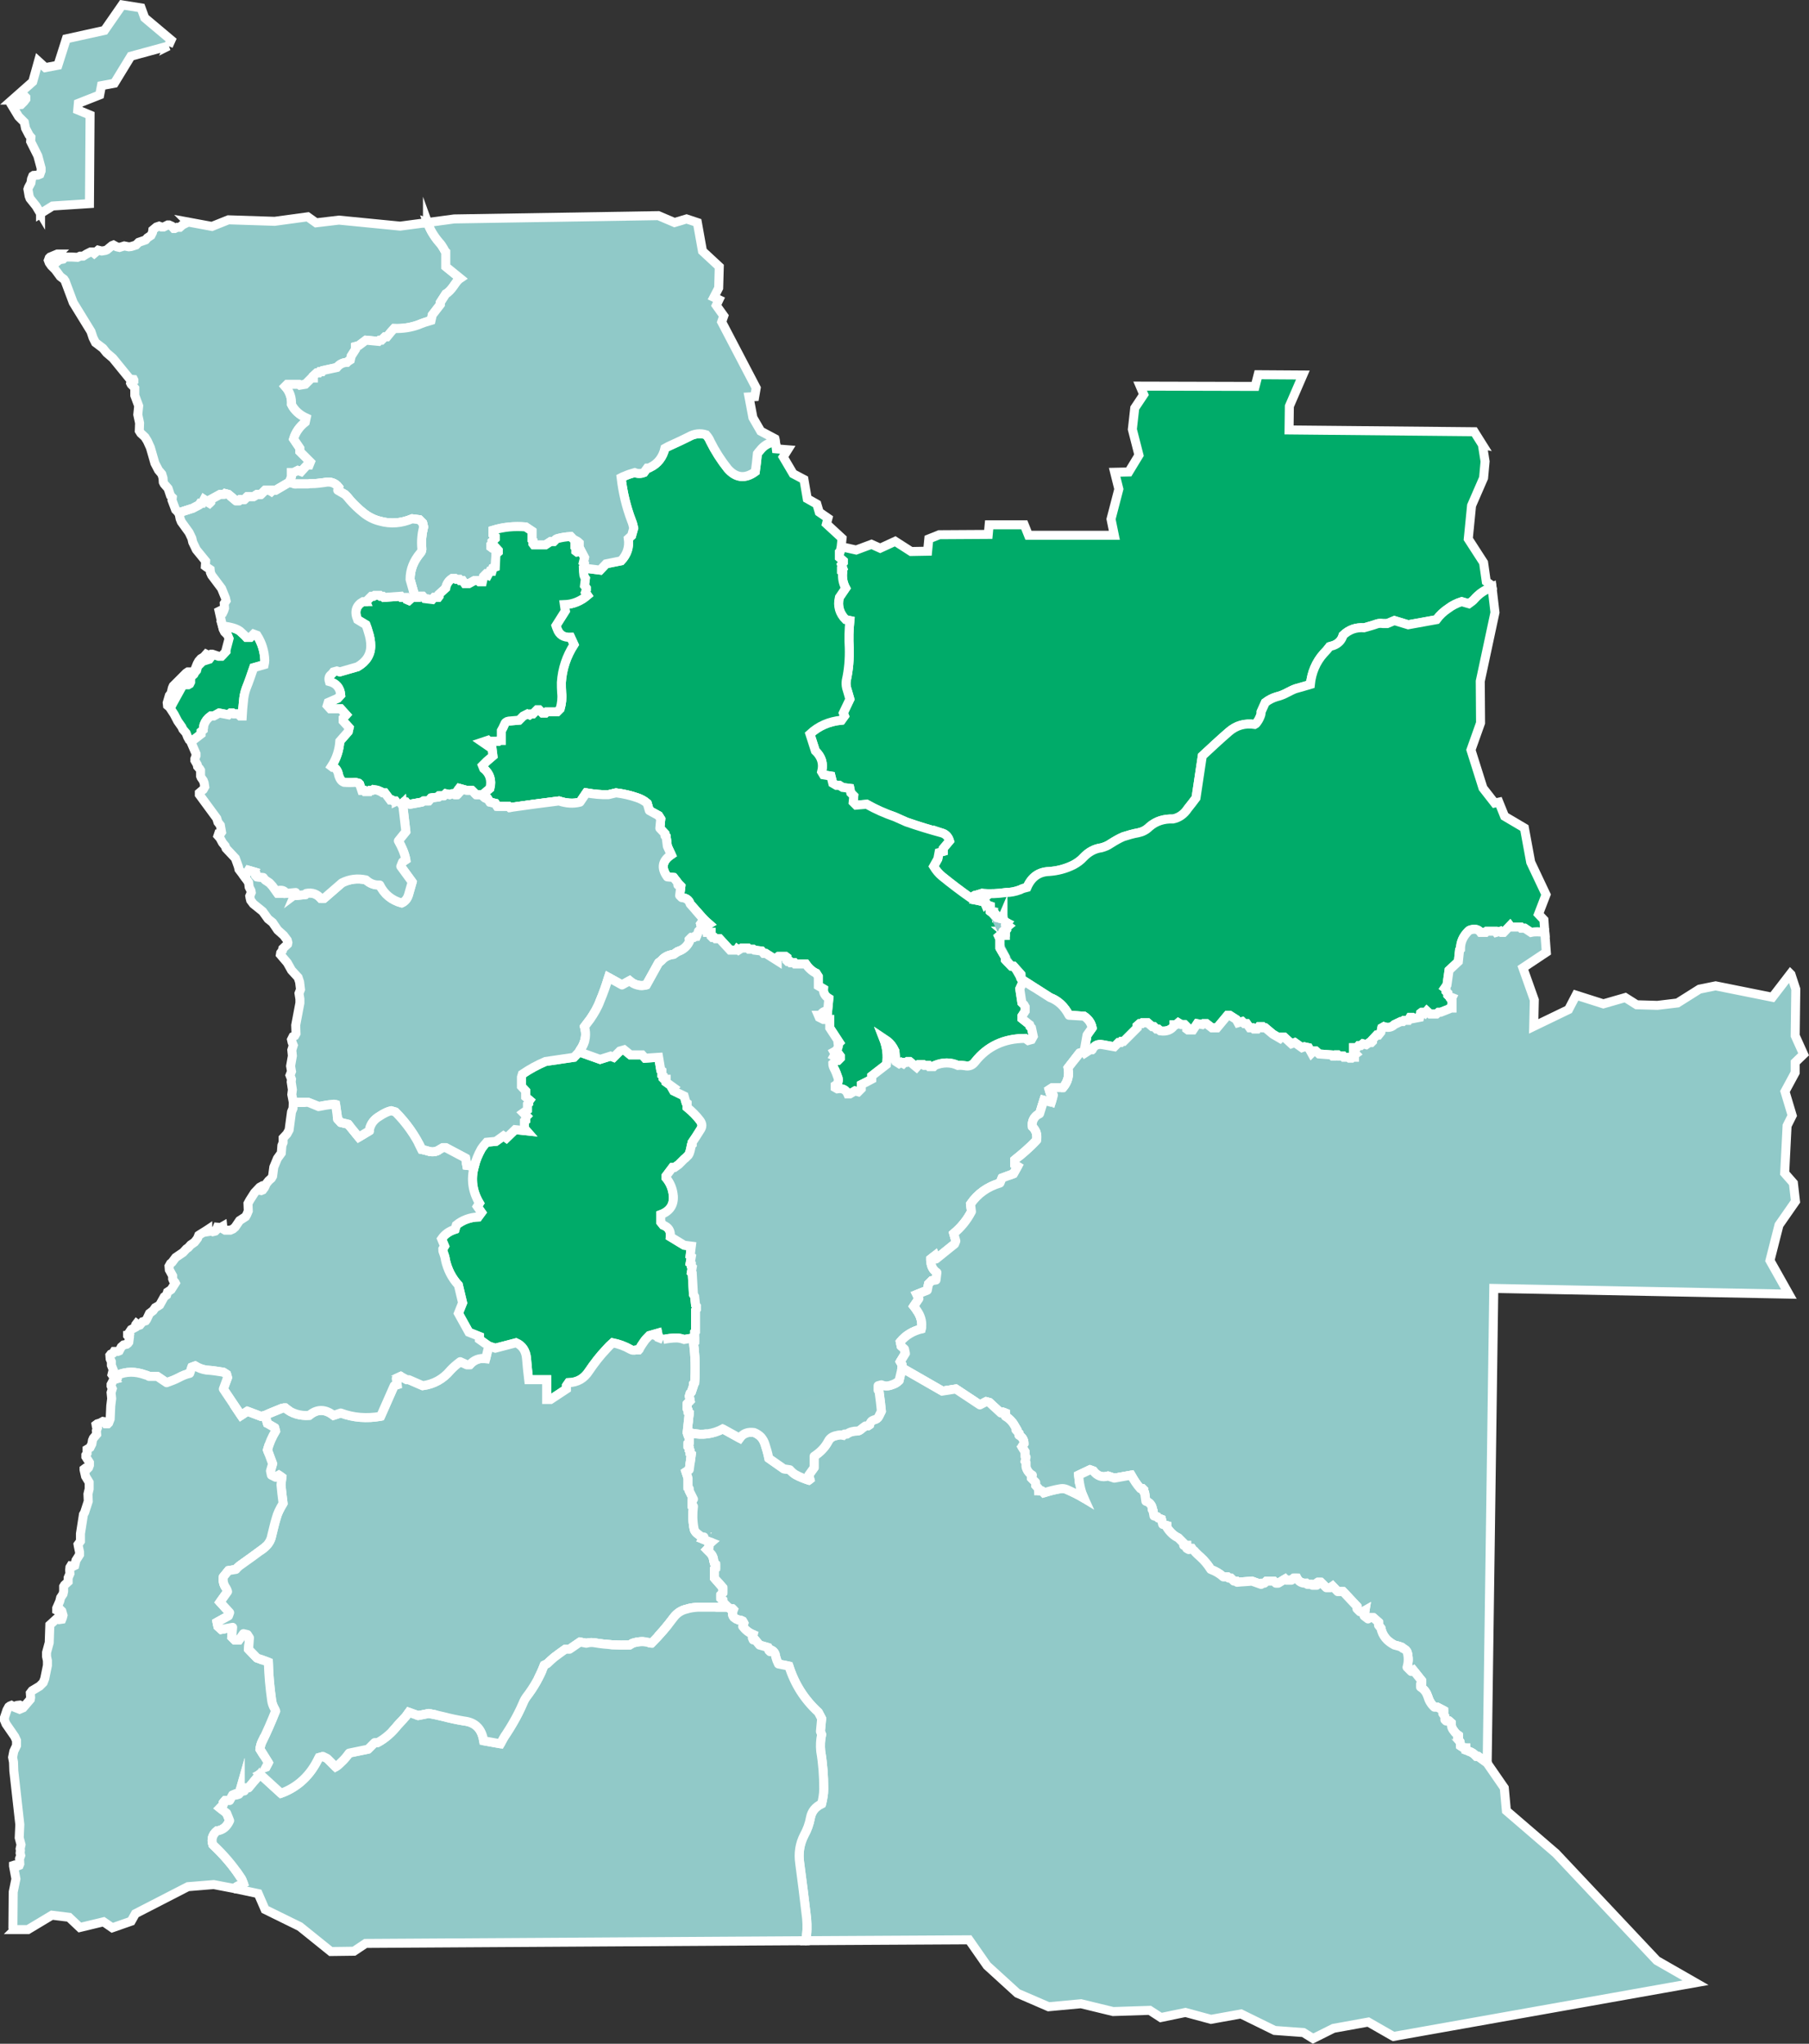 <svg xmlns="http://www.w3.org/2000/svg" id="Layer_1" viewBox="0 0 602.6 680.85"><rect x="0" y="0" width="602.6" height="680.85" fill="#333333" stroke="none"/><defs><style>.cls-1,.cls-2{fill:#90c9c8;}.cls-1,.cls-2,.cls-3,.cls-4,.cls-5{stroke:#fff;stroke-width:3px;}.cls-1,.cls-3{stroke-linecap:round;stroke-linejoin:round;}.cls-2,.cls-4,.cls-5{stroke-miterlimit:10;}.cls-3,.cls-5{fill:#91c9c8;}.cls-4{fill:#00ab69;}</style></defs><path class="cls-5" d="M56.1,15.33l.9-2-8.8-7.4-1.2-3.3-6.3-1-5.9,8.5-12.7,2.8-2.8,8.8-4.2.8-2.3-2.1-1.9,6.8-6.9,6.1h.7l.8-.3.3.1.4.5.5-.2.8-1.3h.8l.3.3v.6l-.6.8-1,1-1,.1-.7-.9-.3-.1-1.2.2-.2.1v.3l2.6,4.3,1.9,1.9.4,2,1.2,2.3.6.7-.1,1.4,2.4,4.8,1.1,4.1v.9l-.4,1.1-.7.3-1.4.1-.3.2-.4,1-.2,1.3-.8,1.5-.2.6.4,2.3.3.8,2,2.5,1.5,2.5v-.1.1l4-2.5,12.3-.8.2-29.5-4.1-1.7h0l.2-2.2,7.1-2.8.6-3.1,4.3-.8,5.5-9,12.5-3.4Z"></path><path class="cls-4" d="M493.8,148.13l-2.7-4.3-61.7-.6.1-7.9,4.5-10.4-14.9-.1-1,3.9-38.3-.1,1.2,2.8-3,4.5-.8,7.1,2.2,8.6-3.4,5.6-4.7.1,1.4,5.6-2.6,10,1.1,5.4h-28.6l-1.4-3.5h-11.7l-.3,3.2-16.3.1-3.5,1.4-.4,4.1-5.5.1-5.3-3.4-5,2.3-2.9-1.3-5.1,1.9-5-1.1-.3,1.5-.3.3v1.8l1.3,1.1v.6l-.6.7.4,1.1-.4.3v.8l.4.3c-.2,1.9.1,3.6,1,5.3l-2.1,3.1c-.7,2.9.1,5.4,2.1,7.4l1.4.3c-.3,3-.4,6.1-.2,9.1.1,3.7-.2,7.3-1,10.9-.1.8-.1,1.5.1,2.4.4,1.2.7,2.5,1.1,3.8l-2.2,4.6.4,1-1,1.4c-4.1.4-7.6,1.9-10.5,4.6l1.8,5.6c2.1,2,2.8,4.3,2.1,7l.6,1,2.5.4.6,2.4,1.2.7h1l1.1.7,2.4.3.3,1.5,1,1-.2,2.1,1,1,3.5-.3c3,1.7,6.2,3.1,9.4,4.2l3.8,1.7c4,1.4,8,2.6,12,3.7,1.2.4,2,1.3,2.4,2.6l-2.1,2.5v1l-1.4.4-.4,2.1-1.4,2.5c.8,1.3,1.7,2.4,2.8,3.3,3.2,2.6,6.5,5.1,9.8,7.4l1.1-1,2.4-.7c2.7.2,5.3.1,8-.3,1.5,0,3.1-.3,4.7-.9.7-.4,1.5-.6,2.3-.8,1.5-3.5,4-5.2,7.4-5.3,2.8-.2,5.5-.9,8.1-2.2,1.3-.7,2.4-1.5,3.3-2.5,1.7-1.8,3.7-2.9,6-3.2,1.1-.3,2.1-.7,3.1-1.4,1.4-.9,2.8-1.7,4.2-2.3,1.6-.5,3.2-1,5-1.3,1.4-.3,2.6-.9,3.7-2,2.2-1.9,4.8-2.7,7.9-2.6,1.9-.4,3.6-1.5,4.9-3.5.9-1.1,1.8-2.3,2.7-3.5l2.1-14c2.9-2.7,5.8-5.4,8.8-8,2.5-2.2,5.4-3,8.7-2.5.4-.2.6-.5.8-.8.5-.7.9-1.5,1.2-2.4.1-.3.1-.6.1-1l1.4-3.1c1.2-.9,2.4-1.5,3.7-1.9,1.3-.3,2.5-.8,3.8-1.5.8-.4,1.7-.9,2.6-1.2,1.7-.5,3.3-.9,4.9-1.4.4-4,1.9-7.5,4.4-10.3.7-.7,1.4-1.5,2-2.3.4-.1.8-.3,1.3-.4,1.6-.6,2.7-1.7,3.2-3.4,2-1.9,4.3-2.7,7-2.5,1.4-.4,2.9-.8,4.3-1.3.6-.2,1.3-.2,2-.1h1.4l2.4-1,4.6,1.4,9.4-1.7c1.1-1.5,2.4-2.7,3.9-3.7,1.3-1,2.9-1.8,4.5-2.3l2.4.7c.7-.5,1.4-1,1.9-1.6.6-.7,1.3-1.3,1.9-1.8,1.2-.9,2.5-1.6,3.9-2.2l-.1-.5-1.8-1.3-.9-6.3-5.1-7.9,1.1-11.1,4-9.2.5-5.5-.9-5.6Z"></path><path class="cls-5" d="M49.6,458.53c-.4-.3-.8-.4-1.2-.5-3.3-1.2-6.4-1.2-9.3.1v1.1l-1.2.3-.9,1.7v.5l.4.9-.4,1.3.2,2-.3,2.4-.2,4.4-.5,1.3-.3.3h-.6l-.4-.7-.6-.1-.9.5-1,.3-.4.3.1.6.3.6-.3.8.1,1.2-1.1,1.3-.3.7-.2,1.2-.6,1.2-1,.6v1.3l-.4.6v.6l1.2,1.9v.9l-.3.8-.3.3-.8-.1-.4.3v.2l.5,2.2,1.2,2v2.2l-.4,1.7.1,2.4-1.2,3.7-.4.7-1,6.4v2.5l-.8,1.1.1.6.4,1.9v.9l-1.2,1.9-.4,1.7-.4.2-.9-.1-.3.5-.1.9.1,1.2-.6,1.4v1.3l-1.2,1.1-.3.5v1.6l-.2.9-.8,1.2-.3,1.2-1,2.3v.7l.2.1.2.1.6-.2h.4l.3.3.4,1.4-.2.8-.2.5-.7.1-.5-.4-.5.1-2.3,2.1-.2,5.9-.9,3.3v1.3l.3,1.4v1.6l-.9,4.4-.5,1.3-1.2,1.2-2.5,1.5-.6.8.1,1.5-.1.6-2.4,2.8-1.2.5-.5-.2.2-.5.6-.3v-.3l-.2-.1-.9.1-1.2.4-.7-.4-.5.2-.4.3-.6,1.1-.8,2.4v1l.5,1.2,2.9,4.2.6,1.3v1.7l-.9,1.9-.4,2,.3,1.6.1,2.9,2,17.9-.2,4.4.6,2.3-.3,1.4.1.5-.1.9.2.8-.4,1.1.1,1.7-.2.5-.5.2-1.1-.3-.3.1v.2l.8,4.3-.9,4.4-.1,11.8.1.2.6.4-.1.1h4.4l8-4.8,5.7.7,3.6,3.4,7.9-1.9,2.9,2,6.3-2.2,1.4-2.5,17.5-9,8.6-.7,7.3,1.4c-.5-.2.1-.7,1.8-1.4l.8-.4c-.3-.8-.6-1.6-1.1-2.2-2.6-4-5.7-7.5-9.1-10.7-.6-1.8-.1-3.4,1.4-4.6,1.9-.2,3.3-1.4,4.2-3.4l-1-2.5-2.2-1.7,1.1-1.1v-.7l.6-.7h1.5l1-1.8.7-.3.4.3,1-.3.4-1.4c0,.2,0,.4.1.7h.2l.4-.4h.7v-.7l.3-.3h1.1l3.8-4.6,1.1-.6,1.7-3.2-2.8-4.5c.1-.8.3-1.6.6-2.3,1.7-3.4,3.2-6.9,4.6-10.4-.1-.3-.2-.6-.4-.9-.5-.9-.8-1.8-.9-2.6-.6-4.3-1-8.5-1.1-12.8l-3.8-1.4-2.8-2.9.3-3.8-.7-1.1-1.3-.3-1.5,2.1h-1.4l-1-1,.3-3.2-3.8.7-1.1-1-.3-1.4,3.8-2.1.4-1.1-3.2-3.5,2.5-3.5c-.1-.5-.3-.8-.5-1.2-.8-1.1-1.1-2.3-.9-3.7l1.7-2.1,2.5-.4c.3-.4.7-.8,1.2-1.2,2.7-1.9,5.3-3.8,8-5.8,1.4-1.1,2.4-2.5,2.7-4.2.5-1.9.9-3.9,1.5-5.8.4-1.6,1.2-3.2,2.3-5-.3-2.1-.5-4.2-.7-6.2l.3-2.5-1-.7-1.1.7-1.4-.7-.3-1.4.7-2.4-1.7-4.6c.6-2.3,1.5-4.3,2.7-6.3l-.3-1.1-2.4-1.4-.8-2.7-1.4.3-4.5-1.7-2.1,1.4-5.9-8.8,1.4-3.8-.3-1.1-1.1-.7c-1.9-.3-3.7-.6-5.6-.7-1.4-.2-2.7-.7-3.8-1.4l-1.1.4-.7,2.1c-1.3.3-2.5.8-3.6,1.4-1.3.7-2.7,1.2-4.1,1.7l-3.1-2.1h-2.8Z"></path><path class="cls-4" d="M313.9,277.53c-4-1.1-8-2.3-12-3.7l-3.8-1.7c-3.2-1.1-6.4-2.5-9.4-4.2l-3.5.3-1-1,.2-2.1-1-1-.3-1.5-2.4-.3-1.1-.7h-1l-1.2-.7-.6-2.4-2.5-.4-.6-1c.7-2.7,0-5-2.1-7l-1.8-5.6c2.9-2.7,6.4-4.2,10.5-4.6l1-1.4-.4-1,2.2-4.6c-.4-1.3-.7-2.6-1.1-3.8-.2-.9-.2-1.6-.1-2.4.8-3.6,1.1-7.2,1-10.9-.2-3-.1-6.1.2-9.1l-1.4-.3c-2-2-2.8-4.5-2.1-7.4l2.1-3.1c-.9-1.7-1.2-3.4-1-5.3l-.4-.3v-.8l.4-.3-.4-1.1.6-.7v-.6l-1.3-1.1v-1.8l.3-.3.3-1.5.3-2.8-5.2-4.8.5-1.9-2.9-2-.8-2.7-3.2-1.8-1.1-6.4-3.6-1.9-3.3-5.6,1.5-2.4-3.8-.3-.3-2.3c-2.1.1-3.8,1.1-5.2,2.9-.3.3-.5.6-.8,1-.2,2-.4,4-.7,6-3.4,2.5-6.5,2.1-9.2-1-2.3-2.9-4.2-5.9-5.8-9.1-.3-.8-.8-1.5-1.4-2.2-1.9-.6-3.9-.4-5.8.7-1.8.9-3.7,1.8-5.7,2.7-.7.3-1.5.7-2.2,1.1-.7,3-2.4,5.2-5,6.4-.2.2-.5.2-.9.2l-1.1,1.5c-1,.4-2.1.4-3.1,0-1.1.3-2.3.7-3.4,1.2-.4.1-.7.3-1.1.5.6,5,1.7,9.7,3.5,14.4.3.7.5,1.5.7,2.4l-.7,2.5-1.1,1c.4,2.8-.4,5.3-2.4,7.4l-5,1-2,2.1-5.6-.7c0,.8.1,1.6.2,2.4.1.3.2.7.5,1.1l-.3,2.4.6.8v.6l-.3.8.7,1c-2.2,1.9-4.8,3-7.7,3.1l.3,2.1-3.1,4.9c.1.3.2.7.4,1.1.7,2,2.2,2.9,4.5,2.8l1.1,2.4c-2.5,3.9-3.9,8.1-4.2,12.6,0,1.2,0,2.3.1,3.5.2,1.7,0,3.5-.5,5.3l-1,1h-3.5l-.4.4h-1l-1.1-1.1h-.7l-1.4,1.4h-.7l-.4.3-.7-.3-1.4.7-1.4,1.4c-1.1.1-2.3.2-3.5.3-.7.1-1.2.5-1.4,1.2-.3.7-.6,1.3-1,2v3.2h-.7l-.3.3h-3.2l-.3-.3-1.8.6,3.2,2.2.3,2.4-2.1,1.8-1.4,1.4.4,1c2,1.6,2.8,3.8,2.1,6.6l-2.5,2.1c0,.1.1.2.1.3.4.7.9,1,1.7,1.1l.7,1.1,1.8.4.6,1h3.8l.4.4c5.4-.8,10.9-1.5,16.4-2.2,2.4.8,4.7,1,7,.4l2.1-3.1c2.4.4,4.8.7,7.4.6.8-.2,1.6-.4,2.5-.6,2.4.3,4.7.8,7,1.6,1.2.4,2.4,1,3.4,1.9l.7,2.4,3.1,1.7.7,1.1-.3,3.1,1.7,1.8v.7l.4.3.4,3.2,1.3,2.8c-3,2-3.5,4.4-1.3,7.4l2.1.2,1.4,1.8v.7h.6l.4.4-.4,3.1.7.7c.4,0,.7.1,1,.2.9.3,1.5.9,1.8,1.9l4.6,5.2,1.7,1.5-1,.6.3,2.2h1.4v1.3l.4.4h.7l.4.4h1.3l3.5,3.8h2.2l.2-.3.4.3,1.1-.7h2l.4.4h1.4l.4.3,2.4.3.7.8h.7l3.8,2.4v-1.1l.4-.3h2.4l.4.3v1.1l.3.3h.7l.3.4h1.2l.3.4h3.5c.9,1.3,2,2.4,3.5,3.1l.7,1.1v3.1l1.7,1c-.1,1.3.5,2.4,1.8,3.2l-.4,4.2c-1.1-.1-1.9.4-2.4,1.4h-.7l.3.7,1.4.7h2.1v2.8l3.2,4.9-.4.4c.2,1.2-.3,2.1-1.4,2.7l.4.7-.4.7.8.4,1-.8.3.4v.7l-.7.7h-.6l-1.2,1.1c0,.5.2,1.1.4,1.5.6,1.1,1,2.2,1.4,3.4.2,1.1-.2,1.9-1,2.4v.7l.7.4c1.7-.3,2.9.3,3.5,1.7h.7l1.7-1,1.1.3,1-1v-1.4c1.2-.6,2.4-1.2,3.5-1.8v-1.1l4.9-3.8c.5-3,.1-5.9-1-8.7.3.2.6.4,1,.7,1.2.8,2.1,2,2.8,3.5l.3,3.5,1.1.7.7-.4.7.4.4-.4h.6l.4-.3h.7l2.3,1.9.8-.9h1.4l.4.3h1.4l.3.4h1.4l.4-.4c2.7-1.1,5.3-1.1,7.7,0,.8-.1,1.6,0,2.3.1,1.4.3,2.5-.1,3.4-1.3,4.1-5.2,9.7-7.8,16.7-7.8l1,.7,1.1-.3.6-1.1-.6-2.8-.4-.4c0-.2,0-.4-.1-.6-.1,0-.1-.1-.2-.1l-2.5-2v-.8l1.1-1.7v-1.4l-.4-.7-.7-.7-.7-4.6,1.1-2.4-.4-.7-.3-.4v-1.3l-2.5-2.8h-.7l-2-2.1v-.8l-1.8-3.1v-3.1l-.4-.8.7-.6.4.3h1.1v-.7l-.8-.7h.8l.3-.4-.3-.6,1-.8-.4-.3h-.6l.6-.7-.6-.3-.8-1.1v-.7l-.3.7h-.7l-.4-.3h-.7v-.7l-.3-.4-.3.4-.4-.4v-.7h-.7l-.4-.3v-1.8l-1-.3-.4-.7-.3.3-.3-.7-1.5-.3,1.1-.8-1.1-.3-.3-.3v-.7l-1.4.3-1.1,1c-3.3-2.3-6.6-4.8-9.8-7.4-1.1-.9-2-2-2.8-3.3l1.4-2.5.4-2.1,1.4-.4v-1l2.1-2.5c-.4-1.3-1.2-2.2-2.4-2.6Z"></path><path class="cls-2" d="M142.4,74.13l-9.1,1.2-20.4-2-7.6.9-2.8-2-11,1.5-15.4-.5-5.5,2.2-8.1-1.5.1.1-1.8.9-.9.8h-.9l-.8.4h-.3l-.7-.8-.9-.4h-.4l-1.4.7h-.7l-.8-.3-.9.3-1.2,1-.1.8-.5,1-1.2.8-.6.7-2.3.8-.9.9-1.6.5-.8.1-1.5-.3-1.6.5-.9-.2-1.1-.6-.5.2-1.7,1.4-.5.2-1.2.2-1.2-.3-1.3,1.1-.6-.5h-.6l-1.4.7-1.1.7h-1l-.9.4-1.9-.1h-2.2l-.7.7-1.2.2-1.7,1.4h-.6v-.3l.9-.5v-.7l-.8-.2-.3-.3.1-.3,1.7-.7.3-.3h-.3l-2.4,1-.3.3-.3.8.3.8.7,1,1.3,1.3,1.7,2.3,1.2.9.4.6,2.7,7.2,5.9,9.6.7,2.1.8,1.6,2.5,1.9,1.2,1.5,2.1,1.8,5.7,7,1.2.1.1.2v.1l-1,.4-.1.5.2.4.7.7.5.6v2.4l1.3,3.5-.3,2.9.6,2.8-.1,2.6.5.8,1.4,1.3.8,1.3,1,2.2,1.5,5.2,1.2,2.3,1.1,1.3.4,1.3.1,1.4.3.6,1.3,1.5.8,2.4.6.6-.1.9,1.2,3.2,1,1,4.7-1.5,2.1-1.1.4-.6h.7l.6-1.2,1.8,1.2.4-.4v-.8l3.1-1.7h1.4l.3-.3,1.1.3,2.5,2.1h1l.4-.4h1.4l1-1h2.1l1.1-.7h1.3l1.4-1.4h1.5l.6.4.4-.4h1l4.6-2.7.7-1.8v-1.4h.7l1.4-.7,1.1.4,2-2.2h.7l.4-1-3.5-3.5v-1.1l-2.1-3.1c.7-2.3,2-4.1,3.9-5.6l.3-1.4c-2.2-1-3.9-2.5-4.9-4.5.1-2.2-.5-4.2-2.1-6l.7-.7h3.8l.4.3,1.8-.3,2.1-2.1h.6v-.7l1.1-1h.7l.3-.4h.8l.3-.4,4.6-1c.9-1.1,2.1-1.7,3.4-1.7l.4-.4c.2-.1.4-.2.7-.4l.3-1.3,1.4-2.2v-1l1.1-.3,2.4-1.8,4.2.4.4-.4h.6l1.1-1.1h.7l1.4-1.7,1-1.1c2.8.1,5.5-.3,8-1.2,1.4-.6,2.9-1.1,4.3-1.5l.4-1.8,2.7-3.5v-.7l1.8-2.8c.2-.1.4-.3.6-.4,1-.8,1.7-1.8,2.4-2.8.6-.9,1.2-1.6,1.8-2l-4.8-3.9v-4.9c-.3-.3-.5-.7-.7-1.1-.4-.7-.9-1.5-1.5-2.1-1.7-2-3-4.1-3.9-6.6Z"></path><path class="cls-2" d="M142.4,74.13c.9,2.5,2.2,4.6,3.9,6.6.6.6,1.1,1.4,1.5,2.1.2.4.4.8.7,1.1v4.9l4.8,3.9c-.6.4-1.2,1.1-1.8,2-.7,1-1.4,2-2.4,2.8-.2.1-.4.3-.6.4l-1.8,2.8v.7l-2.7,3.5-.4,1.8c-1.4.4-2.9.9-4.3,1.5-2.5.9-5.2,1.3-8,1.2l-1,1.1-1.4,1.7h-.7l-1.1,1.1h-.6l-.4.4-4.2-.4-2.4,1.8-1.1.3v1l-1.4,2.2-.3,1.3c-.3.2-.5.3-.7.4l-.4.4c-1.3,0-2.5.6-3.4,1.7l-4.6,1-.3.4h-.8l-.3.4h-.7l-1.1,1v.7h-.6l-2.1,2.1-1.8.3-.4-.3h-3.8l-.7.7c1.6,1.8,2.2,3.8,2.1,6,1,2,2.7,3.5,4.9,4.5l-.3,1.4c-1.9,1.5-3.2,3.3-3.9,5.6l2.1,3.1v1.1l3.5,3.5-.4,1h-.7l-2,2.2-1.1-.4-1.4.7h-.7v1.4l-.7,1.8,1.8.6h4.5c.3-.1.7-.1,1.1-.1,1.5,0,2.9-.2,4.4-.4,1.8-.4,3.4.1,4.6,1.6l-.3,1,2.4,1.4c.6.5,1.1,1.2,1.7,1.9,1.3,1.5,2.8,2.9,4.4,4.2s3.5,2.3,5.6,2.8c3.6,1,7.1.7,10.7-.8l2.4.3,1.1,1.1.3,1.3c-.6,2.4-.8,4.7-.6,7,.1.7-.1,1.3-.5,1.7-2.2,2.6-3.4,5.5-3.4,8.8l1.7,6,.7-.4h1.8l.7.8,2.5.3.6-.7h1.4l.3-.4v-.7l2.2-2c.2-1.3.9-2.4,2.1-3.2h1l.4.3h1l.3.4h.8l.7,1h1.4l1.8-1h1.3l.4.4h1l.4-1.8.7-.7.7.3.7-1.3h.7l.3-1.1.8-.3.2-4.3.8-.7v-.6l-1-1.1-.4.3h-.7l-.4-.3v-.7l.4-.4v-.7l1.1-1v-.7l-.8-.7v-1.4c3.6-1.1,7.2-1.4,10.9-1.1l2.1,1.4v2.9l.3.3v1l.3.4h3.9l1.7-1.1h1.1l.3-.3c.2-.4.5-.6.9-.7,1.4-.4,2.9-.6,4.4-.7l.3.3c.3.4.6.6.9.8.6.3,1.2.6,1.6,1v.7h-1.4v.7l.3.3v1.1l.4.3,1.4-.3,1.1,2.1-.4,1.7.4.4v1.1l-.4.3,5.6.7,2-2.1,5-1c2-2.1,2.8-4.6,2.4-7.4l1.1-1,.7-2.5c-.2-.9-.4-1.7-.7-2.4-1.8-4.7-2.9-9.4-3.5-14.4.4-.2.7-.4,1.1-.5,1.1-.5,2.3-.9,3.4-1.2,1,.4,2.1.4,3.1,0l1.1-1.5c.4,0,.7,0,.9-.2,2.6-1.2,4.3-3.4,5-6.4.7-.4,1.5-.8,2.2-1.1,2-.9,3.9-1.8,5.7-2.7,1.9-1.1,3.9-1.3,5.8-.7.6.7,1.1,1.4,1.4,2.2,1.6,3.2,3.5,6.2,5.8,9.1,2.7,3.1,5.8,3.5,9.2,1,.3-2,.5-4,.7-6,.3-.4.5-.7.8-1,1.4-1.8,3.1-2.8,5.2-2.9l-.2-1.1-4.7-2.5-2.6-4.5-1.3-6.9,1.9-.1.5-2.9-11.5-22,.7-2-2.5-3.5.9-1.9-1.7-.8,1.6-3.1.2-7.1-5.6-5.2-1.7-9.5-3.6-1.2-4,1.2-5.4-2.3-68,1.1-8.9,1.2Z"></path><path class="cls-4" d="M121.9,200.43h-1c-2.3,1.3-2.9,3.3-1.8,6l2.8,1.7c.3.8.6,1.6.8,2.4.5,1.5.8,3.1.8,4.6,0,3-1.5,5.3-4.4,7l-5.9,1.7-1-.3-1.1.3c-.3.4-.5.6-.8.9-.7.5-.9,1.3-.6,2.3,2.3.6,3.6,2.1,3.8,4.5l-1,1.1-3.2,1.4-.3,1,1,1.1h3.5l1.8,2-1,1.1v1l2,2.2-.3,1.3-2.8,3.2c-.2,2.9-1.1,5.8-2.8,8.4l.4.3h.6c.7.6,1.1,1.3,1.3,2.1.1.7.4,1.4.7,1.9s.7.8,1.2,1c1.3.1,2.5.1,3.8,0l1.1.3.3.3.7,2.1h.8l.3.4h1.4l.3-.4h.7l.4-.3c.7.1,1.4.2,2,.5.3.1.7.3,1.1.6h.7l1.8,2.4h.6l.4.3h.7l.3.4v.7h1.8l.7-.7h.7l.3.4,1.1.3,3.9-.7.6-.4h1.7l.8-1,2.4-.3.3-.4h1.5l.7-.7,1.3.3.8-.3h.7l.3.3h.7l1-1-.6-.7.3-.4,2.5.7h1.7l1.4,1.4h2.1l2.5-2.1c.7-2.8-.1-5-2.1-6.6l-.4-1,1.4-1.4,2.1-1.8-.3-2.4-3.2-2.2,1.8-.6.3.3h3.2l.3-.3h.7v-3.2c.4-.7.7-1.3,1-2,.2-.7.7-1.1,1.4-1.2,1.2-.1,2.4-.2,3.5-.3l1.4-1.4,1.4-.7.7.3.4-.3h.7l1.4-1.4h.7l1.1,1.1h1l.4-.4h3.5l1-1c.5-1.8.7-3.6.5-5.3-.1-1.2-.1-2.3-.1-3.5.3-4.5,1.7-8.7,4.2-12.6l-1.1-2.4c-2.3.1-3.8-.8-4.5-2.8-.2-.4-.3-.8-.4-1.1l3.1-4.9-.3-2.1c2.9-.1,5.5-1.2,7.7-3.1l-.7-1,.3-.8v-.6l-.6-.8.3-2.4c-.3-.4-.4-.8-.5-1.1-.1-.8-.2-1.6-.2-2.4l.4-.3v-1.1l-.4-.4.4-1.7-1.1-2.1-1.4.3-.4-.3v-1.1l-.3-.3v-.7h1.4v-.7c-.4-.4-1-.7-1.6-1-.3-.2-.6-.4-.9-.8l-.3-.3c-1.5.1-3,.3-4.4.7-.4.1-.7.3-.9.7l-.3.3h-1.1l-1.7,1.1h-3.9l-.3-.4v-1l-.3-.3v-2.9l-2.1-1.4c-3.7-.3-7.3,0-10.9,1.1v1.4l.8.7v.7l-1.1,1v.7l-.4.4v.7l.4.3h.7l.4-.3,1,1.1v.6l-.8.7-.2,4.3-.8.3-.3,1.1h-.7l-.7,1.3-.7-.3-.7.7-.4,1.8h-1l-.4-.4h-1.3l-1.8,1h-1.4l-.7-1h-.8l-.3-.4h-1l-.4-.3h-1c-1.2.8-1.9,1.9-2.1,3.2l-2.2,2v.7l-.3.4h-1.4l-.6.7-2.5-.3-.7-.8h-1.8l-.7.4h-1l-1.1,1-.7-.3-.3-.7h-1.4l-.3-.4-5.6.4-.4-.4h-.7l-.3-.3h-1.7l-.4.3h-.7l-1.8,1.8Z"></path><path class="cls-4" d="M85.6,211.63l-1.1-.4-1.1,1.1h-1.3c-.7-.8-1.5-1.4-2.2-2.1-1.1-.8-3-1.4-5.8-1.7l.3,1v.2l.4.8,1,1,.5,1.2-1,3.8v.5l-1.2,1.3-.3.3h-1l-2.1-.7h-.3l-.4.3v1l-.3.4-2.2.7-1.1,1.1h-.4l.2-.3.8-1.2,1.3-.8.6-.8v-.3l-.2-.1-.8.9-1,.6-.7.8-.5.9-.2.5.3.2v.3l-.3,1.2-.6.7-.3.6-.9.8-.2.8v1l-.3.6-.5.3h-1.4l-.6.5-3.2,5.8-.2.4-.3.1-.1-.2-.1-1-.3-.7.4-1.2.6-.8.3-1.4,1.4-1.8,1.3-.8.7-1.2,1.5-1,.1-.6.3-.4h-.5l-.6.4-4.3,4.3-.3.7-.4,1.7-.6.8-.7,2.4.1.9.7.6,1.5,2.3,1.2,2.3,1.4,2,.3.7,1.1,1.3.5,1.3.5.9.9.5,3.1-2.4v-.8l.7-.6c0-.3,0-.5.1-.7,0-.4.1-.7.2-1.1.4-1.1,1.1-2,2.2-2.8h1l1.8-1,3.1.6.7-.6h.7l.4.3h1.4l.7.7h.7c.1-1.7.2-3.3.4-4.9.1-1.5.4-2.9.9-4.3.9-2.2,1.7-4.6,2.5-6.9l3.5-1c.1-.5.2-.9.2-1.4-.1-3.1-1-5.9-2.6-8.4Z"></path><path class="cls-4" d="M192.9,350.43l-1.7,1.8-9.5,1.4c-2.6,1.1-5.2,2.5-7.7,4.2l-.3,1v3.1l1.4,1.5v2l1.3,1.1-.3.4v.6l-.4.4v1.8l-1.4,1,1.1,1.1-.3.3v1.1l-.4.3v2.4l.7.8-3.8-.4-2.9,2.8-1-.7-2.5,1.8-3.1.3c-.7.8-1.3,1.5-1.8,2.3-1,1.8-1.8,3.7-2.3,5.7-1.2,4.4-.6,8.4,1.7,12.3l-.7,1.1,1.4,2-1.1,1.5c-2.7.1-5.2,1-7.3,2.7l-.4,1.4c-1.9.6-3.4,1.6-4.5,3.2l1,2.4-.6,1c0,.4,0,.7.2,1.1.3.8.6,1.7.7,2.6.7,3.1,2.1,5.9,4.3,8.3l1.4,5.9-1.4,3.5,3.5,6.3,3.5,1.4v1l3.1,2.2,2.2.7,6.9-1.8c2.1.9,3.3,2.7,3.5,5.3.2,2.3.4,4.6.7,7h6v6.6h1.3l5.3-3.5v-1.1l.7-1c3-.1,5.2-1.4,6.8-3.9,1.7-2.5,3.6-5,5.8-7.3.6-.7,1.3-1.4,2.1-2.1,2,.4,4,1.1,5.9,2.2.5.3,1.1.4,1.8.2h1c.1-.1.2-.2.2-.4.4-.7.9-1.5,1.4-2.2.5-.8,1.2-1.5,1.9-2.2l2.8-.8.3,1.5,1.5.6c1.5-.3,3-.5,4.5-.5.8,0,1.6.2,2.5.5l3.5-.6v-1.8l.3-.3v-7l.3-.4v-1l-.3-.4-.3-2.8-.4-.7-.4-7-.3-.3.3-1.8-.3-.3v-.7l-.4-.3.4-2.2-.4-.3.4-3.2-2.4-.3-4.6-2.8c.2-2-.6-3.2-2.4-3.9l-.8-1v-2.5c3-1.1,4.4-3.2,4.2-6.2-.2-2.3-1-4.3-2.4-6v-.7l2.1-2.8h.7l1.4-1,1.8-1.8c.2-.1.4-.3.5-.4l.9-.9c.2-.3.3-.5.4-.8.3-.8.4-1.6.6-2.5l.3-.3v-.7c.9-1.3,1.8-2.7,2.6-4,.8-1.1.8-2.1,0-3.2-1.2-1.6-2.6-3-4.3-4.4v-1.4l-.4-.3-.6-2.1-3.5-1.7-.4-.7.4-.4-2.5-1.8v-1h-.7l-.3-.3v-.8l-.4-.3v-1.4l-.4-.3-.7-4.2-4.5.3-1-1.1h-3.9l-2.1-1.7-1.4.4-2.1,2.1-1-.4-3.5,1.1-7-2.5Z"></path><path class="cls-5" d="M148.5,382.33h-1l-1.5.9c-1.2.6-2.3.6-3.5.2-.7-.2-1.4-.4-2-.5-2.2-4.7-5.2-8.9-8.8-12.5l-1.4-.4c-.8.2-1.6.5-2.3.9-.8.4-1.5.9-2.3,1.4-1.5,1.1-2.4,2.5-2.7,4.4l-3.5,2.1-3.5-4.3-2.5-.6-1-1.1-.7-4.9c-.4-.1-.7-.1-1,0-1.5.1-3.1.4-4.6.7l-3.5-1.4h-5l-.1,2-.5,1.2-.8,6-.7,1.3-1.3,1.4v1.5l-.4,1-.2,2.5-1.3,1.8-1.2,2.9-.4,3-.4.7-.9.8-.8,1-.6,1.3-.6.8-.5.2-.5-.1.2-.6.9-.9h-.2l-.9.5-1.7,1.8-1.6,2.5-.6,1.1.1,2.5-.5,1.2-.4.7-2,1.3-1.5,2.2-.7.6-.9.4h-1.7l-.7-.4-.1-.9-.7.4-1.1-.1-.4,1-.3.3-.8.2-.5-.2-1.2.2v-.7l-.3.2-2.4,1.5-.3.2-.4,1-.6.8-.4.5-1.3.9-.8.9-.6.4-1.1,1.2-2.5,1.7-1.2,1.6-.5.4-.5.9.1,1.2,1.1,2v1l.2.5.6.7.1.2-1.4,2.2-1.2.8-.3,1-.8.6-1.5,2.7-.6.4-.9.5-.7,1-1.2.9-1,2.1-.3.4-1,.3-.9,1.1-.3.1-.8-.6-.3.4-.2.9-1.3.7-.6.9.1.6-.1.2-.6.1v.2l.6.7-.2,1.5-.3.4-.4.3-1,.2-.8.7-.7,1.3-.5.2h-1.2l-.4.6-.7.3-.3.4.1,1.2.4.9v1.2l.6,1.5-.4,1.6.7,1v.3l-.1.3,1.2-.3v-1.1c2.9-1.3,6-1.3,9.3-.1.4.1.8.2,1.2.5h2.8l3.1,2.1c1.4-.5,2.8-1,4.1-1.7,1.1-.6,2.3-1.1,3.6-1.4l.7-2.1,1.1-.4c1.1.7,2.4,1.2,3.8,1.4,1.9.1,3.7.4,5.6.7l1.1.7.3,1.1-1.4,3.8,5.9,8.8,2.1-1.4,4.5,1.7,1.4-.3c1.9-.9,3.8-1.6,5.7-2.4.3-.1.7-.1,1-.1,2.2,1.9,4.9,2.7,8,2.5,2.6-2.2,5.3-2.2,8.1,0l2.4-.8c4.3,1.6,8.7,1.9,13.3,1.1l4.5-10.2,1-.3-.3-2.1,1.5-.7,2,1.1h.7l4.6,2c3.7-.5,6.8-2.2,9.2-5.1,1-1.1,2.1-2,3.3-2.9l2.2,1h1c1.4-1.6,3.2-2.3,5.3-2l1-4.2-3.1-2.2v-1l-3.5-1.4-3.5-6.3,1.4-3.5-1.4-5.9c-2.2-2.4-3.6-5.2-4.3-8.3-.1-.9-.4-1.8-.7-2.6-.2-.4-.2-.7-.2-1.1l.6-1-1-2.4c1.1-1.6,2.6-2.6,4.5-3.2l.4-1.4c2.1-1.7,4.6-2.6,7.3-2.7l1.1-1.5-1.4-2,.7-1.1c-2.3-3.9-2.9-7.9-1.7-12.3l-2.5-.3-.4-2.4-6.6-3.5Z"></path><path class="cls-5" d="M112.5,163.33l.3-1c-1.2-1.5-2.8-2-4.6-1.6-1.5.2-2.9.4-4.4.4-.4,0-.8,0-1.1.1h-4.5l-1.8-.6-4.6,2.7h-1l-.4.4-.6-.4h-1.5l-1.4,1.4h-1.3l-1.1.7h-2.1l-1,1h-1.4l-.4.4h-1l-2.5-2.1-1.1-.3-.3.3h-1.4l-3.1,1.7v.8l-.4.4-1.8-1.2-.6,1.2h-.7l-.4.6-2.1,1.1-4.7,1.5.2.5.3,1.5.4,1,2.6,3.6.9,1.9.3,1.3,1.2,2.5,3.1,3.8-.1,1.7.4.3,1.2.8.1,1,.4.9,3.3,4.4,1.3,3.2.2.9-.6.9.1,1.6-.3.9-.1.2-1-.3-.4.2,1.1,4.9c2.8.3,4.7.9,5.8,1.7.7.7,1.5,1.3,2.2,2.1h1.3l1.1-1.1,1.1.4c1.6,2.5,2.5,5.3,2.6,8.4,0,.5-.1.9-.2,1.4l-3.5,1c-.8,2.3-1.6,4.7-2.5,6.9-.5,1.4-.8,2.8-.9,4.3-.2,1.6-.3,3.2-.4,4.9h-.7l-.7-.7h-1.4l-.4-.3h-.7l-.7.6-3.1-.6-1.8,1h-1c-1.1.8-1.8,1.7-2.2,2.8-.1.4-.2.7-.2,1.1-.1.2-.1.4-.1.7l-.7.6v.8l-3.1,2.4-.2.5,1.6,3.7v.6l-.4,1.1v.5l.8,1.4.1.6.7.8.3.5v1.9l.2.5.7,1,.3.8.2,1.3-.5.9-1.3,1.1v.6l5.8,7.9.4,1.3.8,1,.4,2.3-.4.6h-.6l-.2.6.7.8.8,1.5.9,1.1.3.8,3.1,3.3,1,2.8.2.9,1.9,2.5,1.3-2.2,2.4.7v1.1l.4.4,2.1.2.6.8,1.5,1,1,1.1,1.7,2.4h.8v-.7l-.4-.3c1.1-.2,1.9.1,2.4,1l3.2-.3-.3.7.6.3,2.9-.3.3-.4c2-.4,3.6.2,4.9,1.7h1l6-5.2c2.6-1.3,5.2-1.6,8-1,1.3,1.2,2.8,1.8,4.6,1.7,1.5,3.1,4,5.1,7.3,6,1.1-.5,1.9-1.4,2.3-2.8l1.2-4.2-3.8-5.2.6-1.5,1.1-.7c-.4-2.1-1.3-4.2-2.5-6.3l2.5-3.1-1.1-9.4-.3.3h-1.8v-.7l-.3-.4h-.7l-.4-.3h-.6l-1.8-2.4h-.7c-.4-.3-.8-.5-1.1-.6-.6-.3-1.3-.4-2-.5l-.4.3h-.7l-.3.4h-1.4l-.3-.4h-.8l-.7-2.1-.3-.3-1.1-.3c-1.3.1-2.5.1-3.8,0-.5-.2-.9-.5-1.2-1s-.6-1.2-.7-1.9c-.2-.8-.6-1.5-1.3-2.1h-.6l-.4-.3c1.7-2.6,2.6-5.5,2.8-8.4l2.8-3.2.3-1.3-2-2.2v-1l1-1.1-1.8-2h-3.5l-1-1.1.3-1,3.2-1.4,1-1.1c-.2-2.4-1.5-3.9-3.8-4.5-.3-1-.1-1.8.6-2.3.3-.3.5-.5.8-.9l1.1-.3,1,.3,5.9-1.7c2.9-1.7,4.4-4,4.4-7,0-1.5-.3-3.1-.8-4.6-.2-.8-.5-1.6-.8-2.4l-2.8-1.7c-1.1-2.7-.5-4.7,1.8-6h1l1.8-1.8h.7l.4-.3h1.7l.3.3h.7l.4.4,5.6-.4.3.4h1.4l.3.7.7.3,1.1-1h1l-1.7-6c0-3.3,1.2-6.2,3.4-8.8.4-.4.6-1,.5-1.7-.2-2.3,0-4.6.6-7l-.3-1.3-1.1-1.1-2.4-.3c-3.6,1.5-7.1,1.8-10.7.8-2.1-.5-4-1.5-5.6-2.8s-3.1-2.7-4.4-4.2c-.6-.7-1.1-1.4-1.7-1.9l-2.4-1.4Z"></path><path class="cls-2" d="M98.2,298.03l.3-.7-3.2.3c-.5-.9-1.3-1.2-2.4-1l.4.3v.7h-.8l-1.7-2.4-1-1.1-1.5-1-.6-.8-2.1-.2-.4-.4v-1.1l-2.4-.7-1.3,2.2,1.3,1.8.2,1.6.6,1.2.1.6-.5,1.2.1.6.2.8.9,1.2,3.1,2.5,1.8,2.5,1.5,1.2,1.7,2.5,2,1.8,1.2,1.6.2.8-.1.5-1.6,1.5-.1.6-.6.8-.1.6,2.3,2.7,1.4,2.5,2.2,2.4.5,1.5.3,2.5-.5,1.3.3,1.9v1.3l-1.4,7.4.1,2.8-.4.7-.6.3-.5,1,.2.9.4,1-.5,1.6.2,1.9-.6,3.4.3,1.8-.5,1.3.5,1.3-.1.9.4,2.6-.2,1.6.5,2.6h5l3.5,1.4c1.5-.3,3.1-.6,4.6-.7.3-.1.6-.1,1,0l.7,4.9,1,1.1,2.5.6,3.5,4.3,3.5-2.1c.3-1.9,1.2-3.3,2.7-4.4.8-.5,1.5-1,2.3-1.4.7-.4,1.5-.7,2.3-.9l1.4.4c3.6,3.6,6.6,7.8,8.8,12.5.6.1,1.3.3,2,.5,1.2.4,2.3.4,3.5-.2l1.5-.9h1l6.6,3.5.4,2.4,2.5.3c.5-2,1.3-3.9,2.3-5.7.5-.8,1.1-1.5,1.8-2.3l3.1-.3,2.5-1.8,1,.7,2.9-2.8,3.8.4-.7-.8v-2.4l.4-.3v-1.1l.3-.3-1.1-1.1,1.4-1v-1.8l.4-.4v-.6l.3-.4-1.3-1.1v-2l-1.4-1.5v-3.1l.3-1c2.5-1.7,5.1-3.1,7.7-4.2l9.5-1.4,1.7-1.8c.2-.4.5-.9.8-1.3,1.4-2.3,1.7-4.6,1-7.1.6-.8,1.3-1.7,1.9-2.5,1.3-1.9,2.5-3.9,3.3-6.1,1.1-2.6,2-5.2,2.8-7.8l4.5,2.5,2.5-1.4c1.7,1.5,3.6,1.9,5.6,1.4l4.1-7.4c.4-.3.7-.5,1-.8,1-1.2,2.4-1.8,4-2l1.3-.9c1.8-.6,3.1-1.7,3.9-3.3v-.7l.7-.7h.7l.4-.4h.6l.7-1.7,1.1-1-.4-1.4,1.1-1.5-4.6-5.2c-.3-1-.9-1.6-1.8-1.9-.3-.1-.6-.2-1-.2l-.7-.7.4-3.1-.4-.4h-.6v-.7l-1.4-1.8-2.1-.2c-2.2-3-1.7-5.4,1.3-7.4l-1.3-2.8-.4-3.2-.4-.3v-.7l-1.7-1.8.3-3.1-.7-1.1-3.1-1.7-.7-2.4c-1-.9-2.2-1.5-3.4-1.9-2.3-.8-4.6-1.3-7-1.6-.9.2-1.7.4-2.5.6-2.6.1-5-.2-7.4-.6l-2.1,3.1c-2.3.6-4.6.4-7-.4-5.5.7-11,1.4-16.4,2.2l-.4-.4h-3.8l-.6-1-1.8-.4-.7-1.1c-.8-.1-1.3-.4-1.7-1.1,0-.1-.1-.2-.1-.3h-2.1l-1.4-1.4h-1.7l-2.5-.7-.3.4.6.7-1,1h-.7l-.3-.3h-.7l-.8.3-1.3-.3-.7.7h-1.5l-.3.4-2.4.3-.8,1h-1.7l-.6.4-3.9.7-1.1-.3-.3-.4h-.7l-.4.4,1.1,9.4-2.5,3.1c1.2,2.1,2.1,4.2,2.5,6.3l-1.1.7-.6,1.5,3.8,5.2-1.2,4.2c-.4,1.4-1.2,2.3-2.3,2.8-3.3-.9-5.8-2.9-7.3-6-1.8.1-3.3-.5-4.6-1.7-2.8-.6-5.4-.3-8,1l-6,5.2h-1c-1.3-1.5-2.9-2.1-4.9-1.7l-.3.4-2.9.3-.6-.3Z"></path><path class="cls-4" d="M409.3,243.83c-3,2.6-5.9,5.3-8.8,8l-2.1,14c-.9,1.2-1.8,2.4-2.7,3.5-1.3,2-3,3.1-4.9,3.5-3.1-.1-5.7.7-7.9,2.6-1.1,1.1-2.3,1.7-3.7,2-1.8.3-3.4.8-5,1.3-1.4.6-2.8,1.4-4.2,2.3-1,.7-2,1.1-3.1,1.4-2.3.3-4.3,1.4-6,3.2-.9,1-2,1.8-3.3,2.5-2.6,1.3-5.3,2-8.1,2.2-3.4.1-5.9,1.8-7.4,5.3-.8.2-1.6.4-2.3.8-1.6.6-3.2.9-4.7.9-2.7.4-5.3.5-8,.3l-1,.4v.7l.3.3,1.1.3-1.1.8,1.5.3.3.7.3-.3.4.7,1,.3v1.8l.4.3h.7v.7l.4.4.3-.4.3.4v.7h.7l.4.3h.7l.3-.7v.7l.8,1.1.6.3-.6.7h.6l.4.3-1,.8.3.6-.3.4h-.8l.8.7v.7h-1.1l-.4-.3-.7.6.4.8v3.1l1.8,3.1v.8l2,2.1h.7l2.5,2.8v1.3l.3.4c3.1,2,6.3,4,9.4,6,2.7,1,4.8,3,6.3,5.9l5,.3c1.5,1,2.4,2.3,2.7,3.9l-1.7,2.4-1,5.6.3.4,1.7-1.1h.7c.7-1.5,1.9-2,3.5-1.7l3.9.7,1.4-1.4h.7l.3-.4h.7l4.5-4.5v-.7l.8-.7h.7l.3-.3h1.7l1.5,1.3h.6l.8.8h.6l.7.6c2.1.3,3.6-.3,4.6-1.7v-.3c.2,0,.4-.1.7-.1l.7-.6,1,.6h1.1l.7.7v.8l.4.3h1.7l1.4-2.1,1.7.3.4-.3h1l1.8,1.4h1.7l3.5-4.2h.7l2.2,1.4.6,1.1,1.4-.4.7.7h.8l1,1.4h1l.4.4h1.1l.6-.8h1.1l.3.4h.7l2.5,2.1,2.4,1.4.4-.4h1l2.4,2.2,1.1-.4,2.4,1.7.8-.3,1.4.3,1,1.8.7-.7h.7l1.1,1,4.1.3.4.4h.7l.4-.4h.6l.4.4h1.4l.3.4h1.4l.4.3h.7l.3-.3h.7v-.8l.4-.3-.7-.7v-1.4h1.1l.6-.7h.7l.7-.6,1.1.3,1-.7h.7l.4-.4v-.6l1.4-1.5h.6l.8-1,.3-1.4.7-.4c1.5.5,2.6.2,3.5-.7l2.1-1h.7l.4-.4h1.4l.6-1h.7l.4.4,2.1-.4.3-1.4.4-.3h.7l.4.3.6-.7,1.1,1h2.1l.7-.6h.7l2.8-1.1.3-.3h.7v-2.5l-.3-.4.3-.6-1-.4-.4-.4v-.7l-.6-.6v-.8l-.4-.3.7-1,.7-4.9,3.1-2.9.4-3.8.3-.3c0-2.4.9-4.3,2.6-6,.1-.1.3-.3.6-.4,1.5-.5,2.7-.3,3.5.8h1.7l.4-.4h2.8l.3.4,1.4-.4.4.4h.7l2.1-2.2.3.4h3.2l.3.4h1.1l2.1,1.4c1.3-.3,2.8-.2,4.6,0l-.3-4.2-1.8-1.9,2.5-6.5-5.1-10.8-2.1-11.4-6.6-3.9-1.9-4.7-1.4.3-3.9-5-4-12.7,3.2-9-.1-13.9,4.9-22.9-1-8.5c-1.4.6-2.7,1.3-3.9,2.2-.6.5-1.3,1.1-1.9,1.8-.5.6-1.2,1.1-1.9,1.6l-2.4-.7c-1.6.5-3.2,1.3-4.5,2.3-1.5,1-2.8,2.2-3.9,3.7l-9.4,1.7-4.6-1.4-2.4,1h-1.4c-.7-.1-1.4-.1-2,.1-1.4.5-2.9.9-4.3,1.3-2.7-.2-5,.6-7,2.5-.5,1.7-1.6,2.8-3.2,3.4-.5.1-.9.3-1.3.4-.6.8-1.3,1.6-2,2.3-2.5,2.8-4,6.3-4.4,10.3-1.6.5-3.2.9-4.9,1.4-.9.3-1.8.8-2.6,1.2-1.3.7-2.5,1.2-3.8,1.5-1.3.4-2.5,1-3.7,1.9l-1.4,3.1c0,.4,0,.7-.1,1-.3.9-.7,1.7-1.2,2.4-.2.3-.4.6-.8.8-3.3-.5-6.2.3-8.7,2.5Z"></path><path class="cls-2" d="M298.4,353.63l-.3-3.5c-.7-1.5-1.6-2.7-2.8-3.5-.4-.3-.7-.5-1-.7,1.1,2.8,1.5,5.7,1,8.7l-4.9,3.8v1.1c-1.1.6-2.3,1.2-3.5,1.8v1.4l-1,1-1.1-.3-1.7,1h-.7c-.6-1.4-1.8-2-3.5-1.7l-.7-.4v-.7c.8-.5,1.2-1.3,1-2.4-.4-1.2-.8-2.3-1.4-3.4-.2-.4-.4-1-.4-1.5l1.2-1.1h.6l.7-.7v-.7l-.3-.4-1,.8-.8-.4.4-.7-.4-.7c1.1-.6,1.6-1.5,1.4-2.7l.4-.4-3.2-4.9v-2.8h-2.1l-1.4-.7-.3-.7h.7c.5-1,1.3-1.5,2.4-1.4l.4-4.2c-1.3-.8-1.9-1.9-1.8-3.2l-1.7-1v-3.1l-.7-1.1c-1.5-.7-2.6-1.8-3.5-3.1h-3.5l-.3-.4h-1.2l-.3-.4h-.7l-.3-.3v-1.1l-.4-.3h-2.4l-.4.3v1.1l-3.8-2.4h-.7l-.7-.8-2.4-.3-.4-.3h-1.4l-.4-.4h-2l-1.1.7-.4-.3-.2.3h-2.2l-3.5-3.8h-1.3l-.4-.4h-.7l-.4-.4v-1.3h-1.4l-.3-2.2,1-.6-1.7-1.5-1.1,1.5.4,1.4-1.1,1-.7,1.7h-.6l-.4.4h-.7l-.7.7v.7c-.8,1.6-2.1,2.7-3.9,3.3l-1.3.9c-1.6.2-3,.8-4,2-.3.3-.6.5-1,.8l-4.1,7.4c-2,.5-3.9.1-5.6-1.4l-2.5,1.4-4.5-2.5c-.8,2.6-1.7,5.2-2.8,7.8-.8,2.2-2,4.2-3.3,6.1-.6.8-1.3,1.7-1.9,2.5.7,2.5.4,4.8-1,7.1-.3.4-.6.9-.8,1.3l7,2.5,3.5-1.1,1,.4,2.1-2.1,1.4-.4,2.1,1.7h3.9l1,1.1,4.5-.3.7,4.2.4.3v1.4l.4.3v.8l.3.3h.7v1l2.5,1.8-.4.4.4.7,3.5,1.7.6,2.1.4.3v1.4c1.7,1.4,3.1,2.8,4.3,4.4.8,1.1.8,2.1,0,3.2-.8,1.3-1.7,2.7-2.6,4v.7l-.3.3c-.2.9-.3,1.7-.6,2.5-.1.3-.2.5-.4.8l-.9.9c-.1.1-.3.3-.5.4l-1.8,1.8-1.4,1h-.7l-2.1,2.8v.7c1.4,1.7,2.2,3.7,2.4,6,.2,3-1.2,5.1-4.2,6.2v2.5l.8,1c1.8.7,2.6,1.9,2.4,3.9l4.6,2.8,2.4.3-.4,3.2.4.3-.4,2.2.4.3v.7l.3.3-.3,1.8.3.3.4,7,.4.7.3,2.8.3.4v1l-.3.4v7l-.3.3v3.2l-.4.3c.6,4.4.7,8.8.4,13.3l-.4.4v.6l-.7,2.1-.4.4-.3,1,.3,1.5-1,1v1.7l.3.4v.7l.4.3-.7,6.4.3,1,1.1-.7c3.7.8,7.2.3,10.5-1.4l5.6,3.1c1.1-1.6,2.7-2.2,4.8-1.9.8.3,1.6.8,2.3,1.5.6.7,1,1.4,1.3,2.3.5,1.5,1,3.2,1.3,4.8l5,3.5,2,.3c.6.7,1.3,1.3,2,1.7,1.3.7,2.8,1.3,4.3,1.8l.4-.3-.4-1.4,1.8-2.5v-3.8c2-1.3,3.6-2.9,4.7-5,.5-1,1.5-1.7,2.8-1.9.7-.2,1.5-.3,2.2-.1l.4-.4h.8c1-.7,2.1-1,3.5-1,.3,0,.6-.1,1-.4.5-.4,1.1-.9,1.7-1.3h.8l.6-.4c.2-.9.7-1.4,1.4-1.6.8-.2,1.3-.5,1.6-1.1.2-.5.6-1.1.9-1.8-.2-2-.4-4-.7-6,0-.4-.1-.7-.4-1v-1.5l1.1-.3c1.1.5,2.3.5,3.5,0,.8-.2,1.7-.7,2.4-1.4l1-4.2v-1.1l-.6-1,1.7-2.8-.3-1.4-1.1-1-.3-1.4c1.8-2.2,4.2-3.6,7-4.3.4-1.9,0-3.8-1.1-5.6-.5-.7-.9-1.4-1.4-2l1.7-2.5-.7-1.4,3.5-1.4.4-2.1,1.1-1.1,1.4-.2.3-2.5c-1.2-.8-1.9-2-2-3.5-.1-.4-.1-.6-.1-1l1.4-1.1.4,1.1,6.2-5,.4-1-.7-2.5c2.4-2,4.4-4.4,5.9-7.3l-.3-2.5c2.4-3.5,5.7-5.8,9.8-7l.7-1.7,3.8-1.4,1.4-2.5-1-.6v-1.5c2.5-2,5-4.1,7.3-6.6.3-1.9-.2-3.4-1.4-4.5-.2-1.5.3-2.8,1.5-3.8.3-.2.6-.3.9-.5l1.4-4.5,2.5.7.7-2.4-1.1-.8-.3-1,1.1-.7h3.5c1.6-1.9,2.2-4.1,1.7-6.6l3.8-4.9,1.5-.4,1-5.6,1.7-2.4c-.3-1.6-1.2-2.9-2.7-3.9l-5-.3c-1.5-2.9-3.6-4.9-6.3-5.9-3.1-2-6.3-4-9.4-6l.4.7-1.1,2.4.7,4.6.7.7.4.7v1.4l-1.1,1.7v.8l2.5,2c.1,0,.1.1.2.1.1.2.1.4.1.6l.4.4.6,2.8-.6,1.1-1.1.3-1-.7c-7,0-12.6,2.6-16.7,7.8-.9,1.2-2,1.6-3.4,1.3-.7-.1-1.5-.2-2.3-.1-2.4-1.1-5-1.1-7.7,0l-.4.4h-1.4l-.3-.4h-1.4l-.4-.3h-1.4l-.8.9-2.3-1.9h-.7l-.4.3h-.6l-.4.4-.7-.4-.7.4-1.1-.7Z"></path><path class="cls-5" d="M220.9,446.23l-1.5-.6-.3-1.5-2.8.8c-.7.7-1.4,1.4-1.9,2.2-.5.7-1,1.5-1.4,2.2,0,.2-.1.3-.2.4h-1c-.7.2-1.3.1-1.8-.2-1.9-1.1-3.9-1.8-5.9-2.2-.8.7-1.5,1.4-2.1,2.1-2.2,2.3-4.1,4.8-5.8,7.3-1.6,2.5-3.8,3.8-6.8,3.9l-.7,1v1.1l-5.3,3.5h-1.3v-6.6h-6c-.3-2.4-.5-4.7-.7-7-.2-2.6-1.4-4.4-3.5-5.3l-6.9,1.8-2.2-.7-1,4.2c-2.1-.3-3.9.4-5.3,2h-1l-2.2-1c-1.2.9-2.3,1.8-3.3,2.9-2.4,2.9-5.5,4.6-9.2,5.1l-4.6-2h-.7l-2-1.1-1.5.7.3,2.1-1,.3-4.5,10.2c-4.6.8-9,.5-13.3-1.1l-2.4.8c-2.8-2.2-5.5-2.2-8.1,0-3.1.2-5.8-.6-8-2.5-.3,0-.7,0-1,.1-1.9.8-3.8,1.5-5.7,2.4l.8,2.7,2.4,1.4.3,1.1c-1.2,2-2.1,4-2.7,6.3l1.7,4.6-.7,2.4.3,1.4,1.4.7,1.1-.7,1,.7-.3,2.5c.2,2,.4,4.1.7,6.2-1.1,1.8-1.9,3.4-2.3,5-.6,1.9-1,3.9-1.5,5.8-.3,1.7-1.3,3.1-2.7,4.2-2.7,2-5.3,3.9-8,5.8-.5.4-.9.8-1.2,1.2l-2.5.4-1.7,2.1c-.2,1.4.1,2.6.9,3.7.2.4.4.7.5,1.2l-2.5,3.5,3.2,3.5-.4,1.1-3.8,2.1.3,1.4,1.1,1,3.8-.7-.3,3.2,1,1h1.4l1.5-2.1,1.3.3.7,1.1-.3,3.8,2.8,2.9,3.8,1.4c.1,4.3.5,8.5,1.1,12.8.1.8.4,1.7.9,2.6.2.3.3.6.4.9-1.4,3.5-2.9,7-4.6,10.4-.3.7-.5,1.5-.6,2.3l2.8,4.5-1.7,3.2-1.1.6,7,6.4c5.7-2.1,9.9-6.1,12.6-11.9l1.4-.4,1.4.7,2.8,2.8c.7-.4,1.3-1,1.9-1.6,1-.9,1.8-1.9,2.6-3l6.3-1.3,2.2-2.2h1c2.6-1.4,4.8-3.4,6.7-5.8l2.7-2.9,1-1.4c1.1.4,2.1.8,3.1,1.1,1.2-.2,2.4-.5,3.5-.7,1.6.3,3.1.6,4.7,1,2.3.6,4.6,1.1,7,1.5,3.8.4,6,2.6,6.6,6.6l5.6,1c.6-1.1,1.2-2.3,2-3.4.7-1.1,1.5-2.3,2.1-3.4,1.3-2.2,2.4-4.4,3.4-6.7.3-.8.7-1.5,1.2-2.2,2.4-3.1,4.4-6.6,5.9-10.5.4-.2.7-.3,1-.5.7-.7,1.5-1.4,2.3-2.1,1.2-.9,2.4-1.8,3.7-2.7h1.4l3.5-2.4,2.1.4c1.1-.3,2.1-.3,3.1-.1,3.6.6,7.4.8,11.3.7.3-.2.7-.4,1-.6,1.8-.6,3.6-.7,5.3-.3.3.2.7.3,1,.3,2.7-2.7,5.2-5.6,7.5-8.7,1.1-1.4,2.5-2.3,4.3-2.7,1.2-.4,2.4-.5,3.6-.6h10.1l-1.7-1.7v-.7l-.7-.6v-1.1l.7-.7v-1.7l-2.8-3.2v-2.9l.4-.3v-1.4l-.4-.3c-.2-.6-.3-1.2-.4-1.8-.2-.6-.5-1.2-1-1.7l-1.1-1.1.7-.7v-1.1l.7-.6-2.8-1.1.4-.7h-.7c-.6-.4-1.1-.8-1.6-1.2-.6-.5-.9-1-1-1.6-.5-2.6-.5-5-.2-7.4l-.4-.2v-1.8l.4-.4-1.4-2.8v-.7l-.4-.3v-3.2l-.7-2.1,1.1-.7.7-5.2-.4-.3v-.8l-.3-.3v-.7l-.4-.4v-1l.4-.3v-1.5l-.4-1-.3-1,.7-6.4-.4-.3v-.7l-.3-.4v-1.7l1-1-.3-1.5.3-1,.4-.4.7-2.1v-.6l.4-.4c.3-4.5.2-8.9-.4-13.3l.4-.3v-1.4l-3.5.6c-.9-.3-1.7-.5-2.5-.5-1.5,0-3,.2-4.5.5Z"></path><path class="cls-5" d="M195.3,547.43l-2.1-.4-3.5,2.4h-1.4c-1.3.9-2.5,1.8-3.7,2.7-.8.7-1.6,1.4-2.3,2.1-.3.2-.6.3-1,.5-1.5,3.9-3.5,7.4-5.9,10.5-.5.7-.9,1.4-1.2,2.2-1,2.3-2.1,4.5-3.4,6.7-.6,1.1-1.4,2.3-2.1,3.4-.8,1.1-1.4,2.3-2,3.4l-5.6-1c-.6-4-2.8-6.2-6.6-6.6-2.4-.4-4.7-.9-7-1.5-1.6-.4-3.1-.7-4.7-1-1.1.2-2.3.5-3.5.7-1-.3-2-.7-3.1-1.1l-1,1.4-2.7,2.9c-1.9,2.4-4.1,4.4-6.7,5.8h-1l-2.2,2.2-6.3,1.3c-.8,1.1-1.6,2.1-2.6,3-.6.6-1.2,1.2-1.9,1.6l-2.8-2.8-1.4-.7-1.4.4c-2.7,5.8-6.9,9.8-12.6,11.9l-7-6.4-3.8,4.6h-1.1l-.3.3v.7h-.7l-.4.4h-.2c-.1-.3-.1-.5-.1-.7l-.4,1.4-1,.3-.4-.3-.7.3-1,1.8h-1.5l-.6.7v.7l-1.1,1.1,2.2,1.7,1,2.5c-.9,2-2.3,3.2-4.2,3.4-1.5,1.2-2,2.8-1.4,4.6,3.4,3.2,6.5,6.7,9.1,10.7.5.6.8,1.4,1.1,2.2l-.8.4c-1.7.7-2.3,1.2-1.8,1.4l7.5,1.6,2.3,5.3,11.6,5.7,10.3,8.3,7.7-.1,3.9-2.6,146.6-.9c.5-2.5.5-4.9.3-7.4-.7-6.2-1.5-12.3-2.3-18.4-.5-3.4,0-6.5,1.5-9.4,1-1.8,1.7-3.7,2.1-5.9.4-2,1.6-3.5,3.7-4.5.4-1.7.7-3.3.7-5,0-4.2-.3-8.4-1-12.5-.2-1.9-.1-3.8.3-5.6l-.4-1,.4-4.3-1.1-2.1c-4.7-4.3-7.9-9.4-9.8-15.4l-3.5-.7c-.4-.8-.7-1.6-.9-2.4-.1-1-.5-1.7-1.2-2.1l-.7.4-.4-.4-.3-1-2.8-.8-1.4-1.7h-.7l-.3-.7.3-1.1c-1.5-.6-2.6-1.5-3.5-2.7l.4-1.1-.4-.7-.7-.3h-.7c-.2-.2-.4-.3-.7-.3-1.3-.7-1.6-1.8-1-3.2l-.3-.3h-.8l-.7-.5h-10.1c-1.2.1-2.4.2-3.6.6-1.8.4-3.2,1.3-4.3,2.7-2.3,3.1-4.8,6-7.5,8.7-.3,0-.7-.1-1-.3-1.7-.4-3.5-.3-5.3.3-.3.2-.7.4-1,.6-3.9.1-7.7-.1-11.3-.7-1-.2-2-.2-3.1.1Z"></path><path class="cls-2" d="M363.8,349.73h-.7l-1.7,1.1-.3-.4-1.5.4-3.8,4.9c.5,2.5-.1,4.7-1.7,6.6h-3.5l-1.1.7.3,1,1.1.8-.7,2.4-2.5-.7-1.4,4.5c-.3.2-.6.3-.9.5-1.2,1-1.7,2.3-1.5,3.8,1.2,1.1,1.7,2.6,1.4,4.5-2.3,2.5-4.8,4.6-7.3,6.6v1.5l1,.6-1.4,2.5-3.8,1.4-.7,1.7c-4.1,1.2-7.4,3.5-9.8,7l.3,2.5c-1.5,2.9-3.5,5.3-5.9,7.3l.7,2.5-.4,1-6.2,5-.4-1.1-1.4,1.1c0,.4,0,.6.1,1,.1,1.5.8,2.7,2,3.5l-.3,2.5-1.4.2-1.1,1.1-.4,2.1-3.5,1.4.7,1.4-1.7,2.5c.5.6.9,1.3,1.4,2,1.1,1.8,1.5,3.7,1.1,5.6-2.8.7-5.2,2.1-7,4.3l.3,1.4,1.1,1,.3,1.4-1.7,2.8.6,1v1.1l13.4,7.7,4.5-.7,8,5.3,2.1-1.1,1.1.3,3.8,3.5.7-.3.8.3v1.1c1.4.8,2.4,1.9,3.1,3.2l.6,1-.2.3,1,1.1v.7c1.1.6,1.7,1.5,1.7,2.8l-.7,1,1.1,1.8v1.4l.3.3-.3,1.4.3.4v1.4c.3,1.2,1,2.2,2.1,2.8l-.3.3v.7l1.4,1.4v1l1,1.1v.7h1.1l.6.7c1.9-.6,3.8-1.1,5.7-1.4.6-.1,1.3,0,2,.3,2,.9,3.9,1.8,5.7,2.9-1.1-2.4-1.6-5-1.8-7.7l3.8-1.8,1.1.4c1.3,1.7,2.9,2.3,4.9,1.7l2.1.7,5.6-1c.9,1.6,1.9,3.2,3.1,4.5h.7l.4.4v.7l.3.3.4,2.8c1.1.3,1.8,1.1,2.1,2.1v.7l.3.4.3,1.7,1.1.3.3.4,1.1.4.4,1.7,1.4.4v.6c1,1.6,2.3,2.8,3.8,3.5l1.8,1.8v.7h1v1l.7.4.3-.4h.7c.2.3.3.5.5.6.3.2.5.4.7.7.6.6,1.2,1.2,1.8,1.7,1.2,1.1,2.3,2.4,3.3,4,1.6.6,3,1.4,4.2,2.5h1.4l.4.4h.7l1,1h.8l.3.4c1.6-.2,3.3-.2,4.9-.4l3.1,1.1.4-.4h.7l.7-.7h2.4l.7.7h.8l2.3-1.4.4.4h1.7l.8-.7h1c.6,1.2,1.7,1.8,3.1,1.7l.4.4h1.4l.3.3h1.4v-.7l.4-.3h1l1.8,1.8h1.4l.7-.5,1.7,1.8h1.8l4.6,4.9v.8l1,1h1l.7-.4-.3,1.8,1.3,1,.4-.4h1.4l1.7,1.5v1l.8,1c.5,2.5,2,4.3,4.5,5.6.8.2,1.6.4,2.4.7.1,0,.3.2.4.4.8.3,1.3.8,1.5,1.4.4,1.6.4,3.3-.1,4.9l1.4,1.4.7-.4,2.8,3.5v.7l-.4.4v1c1.3.8,2,1.9,2.4,3.1.4,1.4,1.1,2.6,2.2,3.6h1l2.1,1.1v.6l-.3.4.7,1v1.1l.4.4h1l.7.6c0,1,.2,1.9.9,2.7.4.6.9,1.1,1.5,1.5v.7l-.3.4c.2.2.4.5.6.7s.3.4.3.6c.1.4.1.8.1,1.1l1.1.7h.7v.7c.3.1.7.2,1,.4,1,.3,1.8.9,2.5,1.7h.6l2.9,2.1h.1l2.2-158,98.3,1.9-6.3-11.2,3-11.8,5.5-7.9-.7-6.1-2.9-3.3.8-15.8,1.7-3.4-2.4-8,3.4-6.3v-3.4l2.8-2.7-2.8-6.2.2-15.5-1.6-4.9-.2-.2-6,7.8-18.9-3.8-5.4,1.1-7.3,4.6-6.7.8-6.9-.2-3.8-2.4-7.3,2.1-9.1-2.9-2.5,4.8-11.6,5.6.2-8.8-3.8-10.7,7.8-5.2-.5-6.6c-1.8-.2-3.3-.3-4.6,0l-2.1-1.4h-1.1l-.3-.4h-3.2l-.3-.4-2.1,2.2h-.7l-.4-.4-1.4.4-.3-.4h-2.8l-.4.4h-1.7c-.8-1.1-2-1.3-3.5-.8-.3.1-.5.3-.6.4-1.7,1.7-2.6,3.6-2.6,6l-.3.3-.4,3.8-3.1,2.9-.7,4.9-.7,1,.4.3v.8l.6.6v.7l.4.4,1,.4-.3.6.3.4v2.5h-.7l-.3.3-2.8,1.1h-.7l-.7.6h-2.1l-1.1-1-.6.7-.4-.3h-.7l-.4.3-.3,1.4-2.1.4-.4-.4h-.7l-.6,1h-1.4l-.4.4h-.7l-2.1,1c-.9.9-2,1.2-3.5.7l-.7.4-.3,1.4-.8,1h-.6l-1.4,1.5v.6l-.4.4h-.7l-1,.7-1.1-.3-.7.6h-.7l-.6.7h-1.1v1.4l.7.7-.4.3v.8h-.7l-.3.3h-.7l-.4-.3h-1.4l-.3-.4h-1.4l-.4-.4h-.6l-.4.4h-.7l-.4-.4-4.1-.3-1.1-1h-.7l-.7.7-1-1.8-1.4-.3-.8.3-2.4-1.7-1.1.4-2.4-2.2h-1l-.4.4-2.4-1.4-2.5-2.1h-.7l-.3-.4h-1.1l-.6.8h-1.1l-.4-.4h-1l-1-1.4h-.8l-.7-.7-1.4.4-.6-1.1-2.2-1.4h-.7l-3.5,4.2h-1.7l-1.8-1.4h-1l-.4.3-1.7-.3-1.4,2.1h-1.7l-.4-.3v-.8l-.7-.7h-1.1l-1-.6-.7.6c-.3,0-.5.1-.7.1v.3c-1,1.4-2.5,2-4.6,1.7l-.7-.6h-.6l-.8-.8h-.6l-1.5-1.3h-1.7l-.3.3h-.7l-.8.7v.7l-4.5,4.5h-.7l-.3.4h-.7l-1.4,1.4-3.9-.7c-1.6-.3-2.8.2-3.5,1.7Z"></path><path class="cls-5" d="M292.5,463.13c.3.3.4.6.4,1,.3,2,.5,4,.7,6-.3.7-.7,1.3-.9,1.8-.3.6-.8.9-1.6,1.1-.7.2-1.2.7-1.4,1.6l-.6.4h-.8c-.6.4-1.2.9-1.7,1.3-.4.3-.7.4-1,.4-1.4,0-2.5.3-3.5,1h-.8l-.4.4c-.7-.2-1.5-.1-2.2.1-1.3.2-2.3.9-2.8,1.9-1.1,2.1-2.7,3.7-4.7,5v3.8l-1.8,2.5.4,1.4-.4.3c-1.5-.5-3-1.1-4.3-1.8-.7-.4-1.4-1-2-1.7l-2-.3-5-3.5c-.3-1.6-.8-3.3-1.3-4.8-.3-.9-.7-1.6-1.3-2.3-.7-.7-1.5-1.2-2.3-1.5-2.1-.3-3.7.3-4.8,1.9l-5.6-3.1c-3.3,1.7-6.8,2.2-10.5,1.4l-1.1.7.4,1v1.5l-.4.3v1l.4.4v.7l.3.3v.8l.4.3-.7,5.2-1.1.7.7,2.1v3.2l.4.3v.7l1.4,2.8-.4.4v1.8l.4.2c-.3,2.4-.3,4.8.2,7.4.1.6.4,1.1,1,1.6.5.4,1,.8,1.6,1.2h.7l-.4.7,2.8,1.1-.7.6v1.1l-.7.7,1.1,1.1c.5.5.8,1.1,1,1.7.1.6.2,1.2.4,1.8l.4.3v1.4l-.4.3v2.9l2.8,3.2v1.7l-.7.7v1.1l.7.6v.7l1.7,1.7.7.5h.8l.3.3c-.6,1.4-.3,2.5,1,3.2.3,0,.5.1.7.3h.7l.7.3.4.7-.4,1.1c.9,1.2,2,2.1,3.5,2.7l-.3,1.1.3.7h.7l1.4,1.7,2.8.8.3,1,.4.4.7-.4c.7.4,1.1,1.1,1.2,2.1.2.8.5,1.6.9,2.4l3.5.7c1.9,6,5.1,11.1,9.8,15.4l1.1,2.1-.4,4.3.4,1c-.4,1.8-.5,3.7-.3,5.6.7,4.1,1,8.3,1,12.5,0,1.7-.3,3.3-.7,5-2.1,1-3.3,2.5-3.7,4.5-.4,2.2-1.1,4.1-2.1,5.9-1.5,2.9-2,6-1.5,9.4.8,6.1,1.6,12.2,2.3,18.4.2,2.5.2,4.9-.3,7.4l54.4-.3,6,8.6,10.1,9.2,10.4,4.5,10.8-1,10.7,2.6,12.2-.4,3.7,2.4,8.2-1.7,8.5,2.3,10-1.8,11.2,5.5,9.6.7,3.2,2,6.8-3.4,11.6-2.1,8.2,4.7.2.1,100.6-17.9-12.9-7.4-33.6-35.7-16.5-14.2-.7-7.6-5.8-8.4-2.9-2.1h-.6c-.7-.8-1.5-1.4-2.5-1.7-.3-.2-.7-.3-1-.4v-.7h-.7l-1.1-.7c0-.3,0-.7-.1-1.1,0-.2-.1-.4-.3-.6s-.4-.5-.6-.7l.3-.4v-.7c-.6-.4-1.1-.9-1.5-1.5-.7-.8-.9-1.7-.9-2.7l-.7-.6h-1l-.4-.4v-1.1l-.7-1,.3-.4v-.6l-2.1-1.1h-1c-1.1-1-1.8-2.2-2.2-3.6-.4-1.2-1.1-2.3-2.4-3.1v-1l.4-.4v-.7l-2.8-3.5-.7.4-1.4-1.4c.5-1.6.5-3.3.1-4.9-.2-.6-.7-1.1-1.5-1.4-.1-.2-.3-.4-.4-.4-.8-.3-1.6-.5-2.4-.7-2.5-1.3-4-3.1-4.5-5.6l-.8-1v-1l-1.7-1.5h-1.4l-.4.4-1.3-1,.3-1.8-.7.4h-1l-1-1v-.8l-4.6-4.9h-1.8l-1.7-1.8-.7.5h-1.4l-1.8-1.8h-1l-.4.3v.7h-1.4l-.3-.3h-1.4l-.4-.4c-1.4.1-2.5-.5-3.1-1.7h-1l-.8.7h-1.7l-.4-.4-2.3,1.4h-.8l-.7-.7h-2.4l-.7.7h-.7l-.4.4-3.1-1.1c-1.6.2-3.3.2-4.9.4l-.3-.4h-.8l-1-1h-.7l-.4-.4h-1.4c-1.2-1.1-2.6-1.9-4.2-2.5-1-1.6-2.1-2.9-3.3-4-.6-.5-1.2-1.1-1.8-1.7-.2-.3-.4-.5-.7-.7-.2-.1-.3-.3-.5-.6h-.7l-.3.4-.7-.4v-1h-1v-.7l-1.8-1.8c-1.5-.7-2.8-1.9-3.8-3.5v-.6l-1.4-.4-.4-1.7-1.1-.4-.3-.4-1.1-.3-.3-1.7-.3-.4v-.7c-.3-1-1-1.8-2.1-2.1l-.4-2.8-.3-.3v-.7l-.4-.4h-.7c-1.2-1.3-2.2-2.9-3.1-4.5l-5.6,1-2.1-.7c-2,.6-3.6,0-4.9-1.7l-1.1-.4-3.8,1.8c.2,2.7.7,5.3,1.8,7.7-1.8-1.1-3.7-2-5.7-2.9-.7-.3-1.4-.4-2-.3-1.9.3-3.8.8-5.7,1.4l-.6-.7h-1.1v-.7l-1-1.1v-1l-1.4-1.4v-.7l.3-.3c-1.1-.6-1.8-1.6-2.1-2.8v-1.4l-.3-.4.3-1.4-.3-.3v-1.4l-1.1-1.8.7-1c0-1.3-.6-2.2-1.7-2.8v-.7l-1-1.1.2-.3-.6-1c-.7-1.3-1.7-2.4-3.1-3.2v-1.1l-.8-.3-.7.3-3.8-3.5-1.1-.3-2.1,1.1-8-5.3-4.5.7-13.4-7.7-1,4.2c-.7.7-1.6,1.2-2.4,1.4-1.2.5-2.4.5-3.5,0l-1.1.3v1.5Z"></path><line class="cls-1" x1="326.1" y1="298.03" x2="327.1" y2="297.63"></line><path class="cls-1" d="M340.4,326.33l-.3-.4v-1.3l-2.5-2.8h-.7l-2-2.1v-.8l-1.8-3.1v-3.1l-.4-.8.7-.6.4.3h1.1v-.7l-.8-.7h.8l.3-.4-.3-.6,1-.8-.4-.3h-.6l.6-.7-.6-.3-.8-1.1v-.7l-.3.7h-.7l-.4-.3h-.7v-.7l-.3-.4-.3.4-.4-.4v-.7h-.7l-.4-.3v-1.8l-1-.3-.4-.7-.3.3-.3-.7-1.5-.3,1.1-.8-1.1-.3-.3-.3v-.7"></path><line class="cls-1" x1="327.1" y1="297.63" x2="324.7" y2="298.33"></line><line class="cls-1" x1="324.7" y1="298.33" x2="326.1" y2="298.03"></line><path class="cls-1" d="M361.1,350.43l1-5.6,1.7-2.4c-.3-1.6-1.2-2.9-2.7-3.9l-5-.3c-1.5-2.9-3.6-4.9-6.3-5.9-3.1-2-6.3-4-9.4-6"></path><path class="cls-1" d="M361.1,350.43l-1.5.4-3.8,4.9c.5,2.5-.1,4.7-1.7,6.6h-3.5l-1.1.7.3,1,1.1.8-.7,2.4-2.5-.7-1.4,4.5c-.3.2-.6.3-.9.5-1.2,1-1.7,2.3-1.5,3.8,1.2,1.1,1.7,2.6,1.4,4.5-2.3,2.5-4.8,4.6-7.3,6.6v1.5l1,.6-1.4,2.5-3.8,1.4-.7,1.7c-4.1,1.2-7.4,3.5-9.8,7l.3,2.5c-1.5,2.9-3.5,5.3-5.9,7.3l.7,2.5-.4,1-6.2,5-.4-1.1-1.4,1.1c0,.4,0,.6.1,1,.1,1.5.8,2.7,2,3.5l-.3,2.5-1.4.2-1.1,1.1-.4,2.1-3.5,1.4.7,1.4-1.7,2.5c.5.6.9,1.3,1.4,2,1.1,1.8,1.5,3.7,1.1,5.6-2.8.7-5.2,2.1-7,4.3l.3,1.4,1.1,1,.3,1.4-1.7,2.8.6,1v1.1"></path><path class="cls-3" d="M78.5,629.23c-.5-.2.1-.7,1.8-1.4l.8-.4c-.3-.8-.6-1.6-1.1-2.2-2.6-4-5.7-7.5-9.1-10.7-.6-1.8-.1-3.4,1.4-4.6,1.9-.2,3.3-1.4,4.2-3.4l-1-2.5-2.2-1.7,1.1-1.1v-.7l.6-.7h1.5l1-1.8.7-.3.4.3,1-.3.4-1.4c0,.2,0,.4.1.7h.2l.4-.4h.7v-.7l.3-.3h1.1l3.8-4.6"></path><path class="cls-3" d="M86.6,591.03l1.1-.6,1.7-3.2-2.8-4.5c.1-.8.3-1.6.6-2.3,1.7-3.4,3.2-6.9,4.6-10.4-.1-.3-.2-.6-.4-.9-.5-.9-.8-1.8-.9-2.6-.6-4.3-1-8.5-1.1-12.8l-3.8-1.4-2.8-2.9.3-3.8-.7-1.1-1.3-.3-1.5,2.1h-1.4l-1-1,.3-3.2-3.8.7-1.1-1-.3-1.4,3.8-2.1.4-1.1-3.2-3.5,2.5-3.5c-.1-.5-.3-.8-.5-1.2-.8-1.1-1.1-2.3-.9-3.7l1.7-2.1,2.5-.4c.3-.4.7-.8,1.2-1.2,2.7-1.9,5.3-3.8,8-5.8,1.4-1.1,2.4-2.5,2.7-4.2.5-1.9.9-3.9,1.5-5.8.4-1.6,1.2-3.2,2.3-5-.3-2.1-.5-4.2-.7-6.2l.3-2.5-1-.7-1.1.7-1.4-.7-.3-1.4.7-2.4-1.7-4.6c.6-2.3,1.5-4.3,2.7-6.3l-.3-1.1-2.4-1.4-.8-2.7"></path><path class="cls-3" d="M138.3,199.03l-1.7-6c0-3.3,1.2-6.2,3.4-8.8.4-.4.6-1,.5-1.7-.2-2.3,0-4.6.6-7l-.3-1.3-1.1-1.1-2.4-.3c-3.6,1.5-7.1,1.8-10.7.8-2.1-.5-4-1.5-5.6-2.8s-3.1-2.7-4.4-4.2c-.6-.7-1.1-1.4-1.7-1.9l-2.4-1.4.3-1c-1.2-1.5-2.8-2-4.6-1.6-1.5.2-2.9.4-4.4.4-.4,0-.8,0-1.1.1h-4.5l-1.8-.6"></path><polyline class="cls-3" points="59.5 170.83 64.2 169.33 66.3 168.23 66.7 167.63 67.4 167.63 68 166.43 69.8 167.63 70.2 167.23 70.2 166.43 73.3 164.73 74.7 164.73 75 164.43 76.1 164.73 78.6 166.83 79.6 166.83 80 166.43 81.4 166.43 82.4 165.43 84.5 165.43 85.6 164.73 86.9 164.73 88.3 163.33 89.8 163.33 90.4 163.73 90.8 163.33 91.8 163.33 96.4 160.63"></polyline><path class="cls-3" d="M134.1,267.63l1.1,9.4-2.5,3.1c1.2,2.1,2.1,4.2,2.5,6.3l-1.1.7-.6,1.5,3.8,5.2-1.2,4.2c-.4,1.4-1.2,2.3-2.3,2.8-3.3-.9-5.8-2.9-7.3-6-1.8.1-3.3-.5-4.6-1.7-2.8-.6-5.4-.3-8,1l-6,5.2h-1c-1.3-1.5-2.9-2.1-4.9-1.7l-.3.4-2.9.3-.6-.3.3-.7-3.2.3c-.5-.9-1.3-1.2-2.4-1l.4.3v.7h-.8l-1.7-2.4-1-1.1-1.5-1-.6-.8-2.1-.2-.4-.4v-1.1l-2.4-.7-1.3,2.2"></path><path class="cls-3" d="M300.5,455.73l13.4,7.7,4.5-.7,8,5.3,2.1-1.1,1.1.3,3.8,3.5.7-.3.8.3v1.1c1.4.8,2.4,1.9,3.1,3.2l.6,1-.2.3,1,1.1v.7c1.1.6,1.7,1.5,1.7,2.8l-.7,1,1.1,1.8v1.4l.3.3-.3,1.4.3.4v1.4c.3,1.2,1,2.2,2.1,2.8l-.3.3v.7l1.4,1.4v1l1,1.1v.7h1.1l.6.7c1.9-.6,3.8-1.1,5.7-1.4.6-.1,1.3,0,2,.3,2,.9,3.9,1.8,5.7,2.9-1.1-2.4-1.6-5-1.8-7.7l3.8-1.8,1.1.4c1.3,1.7,2.9,2.3,4.9,1.7l2.1.7,5.6-1c.9,1.6,1.9,3.2,3.1,4.5h.7l.4.4v.7l.3.3.4,2.8c1.1.3,1.8,1.1,2.1,2.1v.7l.3.4.3,1.7,1.1.3.3.4,1.1.4.4,1.7,1.4.4v.6c1,1.6,2.3,2.8,3.8,3.5l1.8,1.8v.7h1v1l.7.4.3-.4h.7c.2.3.3.5.5.6.3.2.5.4.7.7.6.6,1.2,1.2,1.8,1.7,1.2,1.1,2.3,2.4,3.3,4,1.6.6,3,1.4,4.2,2.5h1.4l.4.4h.7l1,1h.8l.3.4c1.6-.2,3.3-.2,4.9-.4l3.1,1.1.4-.4h.7l.7-.7h2.4l.7.7h.8l2.3-1.4.4.4h1.7l.8-.7h1c.6,1.2,1.7,1.8,3.1,1.7l.4.4h1.4l.3.3h1.4v-.7l.4-.3h1l1.8,1.8h1.4l.7-.5,1.7,1.8h1.8l4.6,4.9v.8l1,1h1l.7-.4-.3,1.8,1.3,1,.4-.4h1.4l1.7,1.5v1l.8,1c.5,2.5,2,4.3,4.5,5.6.8.2,1.6.4,2.4.7.1,0,.3.2.4.4.8.3,1.3.8,1.5,1.4.4,1.6.4,3.3-.1,4.9l1.4,1.4.7-.4,2.8,3.5v.7l-.4.4v1c1.3.8,2,1.9,2.4,3.1.4,1.4,1.1,2.6,2.2,3.6h1l2.1,1.1v.6l-.3.4.7,1v1.1l.4.4h1l.7.6c0,1,.2,1.9.9,2.7.4.6.9,1.1,1.5,1.5v.7l-.3.4c.2.2.4.5.6.7s.3.4.3.6c.1.4.1.8.1,1.1l1.1.7h.7v.7c.3.1.7.2,1,.4,1,.3,1.8.9,2.5,1.7h.6l2.9,2.1h.1"></path><path class="cls-1" d="M160.7,264.73c0,.1.1.2.1.3.4.7.9,1,1.7,1.1l.7,1.1,1.8.4.6,1h3.8l.4.4c5.4-.8,10.9-1.5,16.4-2.2,2.4.8,4.7,1,7,.4l2.1-3.1c2.4.4,4.8.7,7.4.6.8-.2,1.6-.4,2.5-.6,2.4.3,4.7.8,7,1.6,1.2.4,2.4,1,3.4,1.9l.7,2.4,3.1,1.7.7,1.1-.3,3.1,1.7,1.8v.7l.4.3.4,3.2,1.3,2.8c-3,2-3.5,4.4-1.3,7.4l2.1.2,1.4,1.8v.7h.6l.4.4-.4,3.1.7.7c.4,0,.7.1,1,.2.9.3,1.5.9,1.8,1.9l4.6,5.2"></path><polyline class="cls-3" points="160.7 264.73 158.6 264.73 157.2 263.33 155.5 263.33 153 262.63 152.7 263.03 153.3 263.73 152.3 264.73 151.6 264.73 151.3 264.43 150.6 264.43 149.8 264.73 148.5 264.43 147.8 265.13 146.3 265.13 146 265.53 143.6 265.83 142.8 266.83 141.1 266.83 140.5 267.23 136.6 267.93 135.5 267.63 135.2 267.23 134.5 267.23"></polyline><line class="cls-3" x1="134.5" y1="267.23" x2="134.1" y2="267.63"></line><line class="cls-3" x1="133.8" y1="267.93" x2="134.1" y2="267.63"></line><line class="cls-3" x1="134.5" y1="267.23" x2="133.8" y2="267.93"></line><path class="cls-1" d="M192.9,350.43c.2-.4.5-.9.8-1.3,1.4-2.3,1.7-4.6,1-7.1.6-.8,1.3-1.7,1.9-2.5,1.3-1.9,2.5-3.9,3.3-6.1,1.1-2.6,2-5.2,2.8-7.8l4.5,2.5,2.5-1.4c1.7,1.5,3.6,1.9,5.6,1.4l4.1-7.4c.4-.3.7-.5,1-.8,1-1.2,2.4-1.8,4-2l1.3-.9c1.8-.6,3.1-1.7,3.9-3.3v-.7l.7-.7h.7l.4-.4h.6l.7-1.7,1.1-1-.4-1.4,1.1-1.5"></path><path class="cls-3" d="M229.2,478.13l-.3-1,.7-6.4-.4-.3v-.7l-.3-.4v-1.7l1-1-.3-1.5.3-1,.4-.4.7-2.1v-.6l.4-.4c.3-4.5.2-8.9-.4-13.3l.4-.3v-1.4"></path><path class="cls-3" d="M158,388.53l-2.5-.3-.4-2.4-6.6-3.5h-1l-1.5.9c-1.2.6-2.3.6-3.5.2-.7-.2-1.4-.4-2-.5-2.2-4.7-5.2-8.9-8.8-12.5l-1.4-.4c-.8.2-1.6.5-2.3.9-.8.4-1.5.9-2.3,1.4-1.5,1.1-2.4,2.5-2.7,4.4l-3.5,2.1-3.5-4.3-2.5-.6-1-1.1-.7-4.9c-.4-.1-.7-.1-1,0-1.5.1-3.1.4-4.6.7l-3.5-1.4h-5"></path><path class="cls-3" d="M162.8,448.43l-1,4.2c-2.1-.3-3.9.4-5.3,2h-1l-2.2-1c-1.2.9-2.3,1.8-3.3,2.9-2.4,2.9-5.5,4.6-9.2,5.1l-4.6-2h-.7l-2-1.1-1.5.7.3,2.1-1,.3-4.5,10.2c-4.6.8-9,.5-13.3-1.1l-2.4.8c-2.8-2.2-5.5-2.2-8.1,0-3.1.2-5.8-.6-8-2.5-.3,0-.7,0-1,.1-1.9.8-3.8,1.5-5.7,2.4"></path><path class="cls-3" d="M86.6,591.03l7,6.4c5.7-2.1,9.9-6.1,12.6-11.9l1.4-.4,1.4.7,2.8,2.8c.7-.4,1.3-1,1.9-1.6,1-.9,1.8-1.9,2.6-3l6.3-1.3,2.2-2.2h1c2.6-1.4,4.8-3.4,6.7-5.8l2.7-2.9,1-1.4c1.1.4,2.1.8,3.1,1.1,1.2-.2,2.4-.5,3.5-.7,1.6.3,3.1.6,4.7,1,2.3.6,4.6,1.1,7,1.5,3.8.4,6,2.6,6.6,6.6l5.6,1c.6-1.1,1.2-2.3,2-3.4.7-1.1,1.5-2.3,2.1-3.4,1.3-2.2,2.4-4.4,3.4-6.7.3-.8.7-1.5,1.2-2.2,2.4-3.1,4.4-6.6,5.9-10.5.4-.2.7-.3,1-.5.7-.7,1.5-1.4,2.3-2.1,1.2-.9,2.4-1.8,3.7-2.7h1.4l3.5-2.4,2.1.4c1.1-.3,2.1-.3,3.1-.1,3.6.6,7.4.8,11.3.7.3-.2.7-.4,1-.6,1.8-.6,3.6-.7,5.3-.3.3.2.7.3,1,.3,2.7-2.7,5.2-5.6,7.5-8.7,1.1-1.4,2.5-2.3,4.3-2.7,1.2-.4,2.4-.5,3.6-.6h10.1"></path><path class="cls-3" d="M300.5,455.73l-1,4.2c-.7.7-1.6,1.2-2.4,1.4-1.2.5-2.4.5-3.5,0l-1.1.3v1.5c.3.3.4.6.4,1,.3,2,.5,4,.7,6-.3.7-.7,1.3-.9,1.8-.3.6-.8.9-1.6,1.1-.7.2-1.2.7-1.4,1.6l-.6.4h-.8c-.6.4-1.2.9-1.7,1.3-.4.3-.7.4-1,.4-1.4,0-2.5.3-3.5,1h-.8l-.4.4c-.7-.2-1.5-.1-2.2.1-1.3.2-2.3.9-2.8,1.9-1.1,2.1-2.7,3.7-4.7,5v3.8l-1.8,2.5.4,1.4-.4.3c-1.5-.5-3-1.1-4.3-1.8-.7-.4-1.4-1-2-1.7l-2-.3-5-3.5c-.3-1.6-.8-3.3-1.3-4.8-.3-.9-.7-1.6-1.3-2.3-.7-.7-1.5-1.2-2.3-1.5-2.1-.3-3.7.3-4.8,1.9l-5.6-3.1c-3.3,1.7-6.8,2.2-10.5,1.4l-1.1.7"></path><path class="cls-3" d="M242.5,535.43l-1.7-1.7v-.7l-.7-.6v-1.1l.7-.7v-1.7l-2.8-3.2v-2.9l.4-.3v-1.4l-.4-.3c-.2-.6-.3-1.2-.4-1.8-.2-.6-.5-1.2-1-1.7l-1.1-1.1.7-.7v-1.1l.7-.6-2.8-1.1.4-.7h-.7c-.6-.4-1.1-.8-1.6-1.2-.6-.5-.9-1-1-1.6-.5-2.6-.5-5-.2-7.4l-.4-.2v-1.8l.4-.4-1.4-2.8v-.7l-.4-.3v-3.2l-.7-2.1,1.1-.7.7-5.2-.4-.3v-.8l-.3-.3v-.7l-.4-.4v-1l.4-.3v-1.5l-.4-1"></path><path class="cls-3" d="M242.5,535.43l.7.5h.8l.3.3c-.6,1.4-.3,2.5,1,3.2.3,0,.5.1.7.3h.7l.7.3.4.7-.4,1.1c.9,1.2,2,2.1,3.5,2.7l-.3,1.1.3.7h.7l1.4,1.7,2.8.8.3,1,.4.4.7-.4c.7.4,1.1,1.1,1.2,2.1.2.8.5,1.6.9,2.4l3.5.7c1.9,6,5.1,11.1,9.8,15.4l1.1,2.1-.4,4.3.4,1c-.4,1.8-.5,3.7-.3,5.6.7,4.1,1,8.3,1,12.5,0,1.7-.3,3.3-.7,5-2.1,1-3.3,2.5-3.7,4.5-.4,2.2-1.1,4.1-2.1,5.9-1.5,2.9-2,6-1.5,9.4.8,6.1,1.6,12.2,2.3,18.4.2,2.5.2,4.9-.3,7.4"></path><path class="cls-3" d="M88.3,471.53l-1.4.3-4.5-1.7-2.1,1.4-5.9-8.8,1.4-3.8-.3-1.1-1.1-.7c-1.9-.3-3.7-.6-5.6-.7-1.4-.2-2.7-.7-3.8-1.4l-1.1.4-.7,2.1c-1.3.3-2.5.8-3.6,1.4-1.3.7-2.7,1.2-4.1,1.7l-3.1-2.1h-2.8c-.4-.3-.8-.4-1.2-.5-3.3-1.2-6.4-1.2-9.3.1v1.1l-1.2.3"></path></svg>